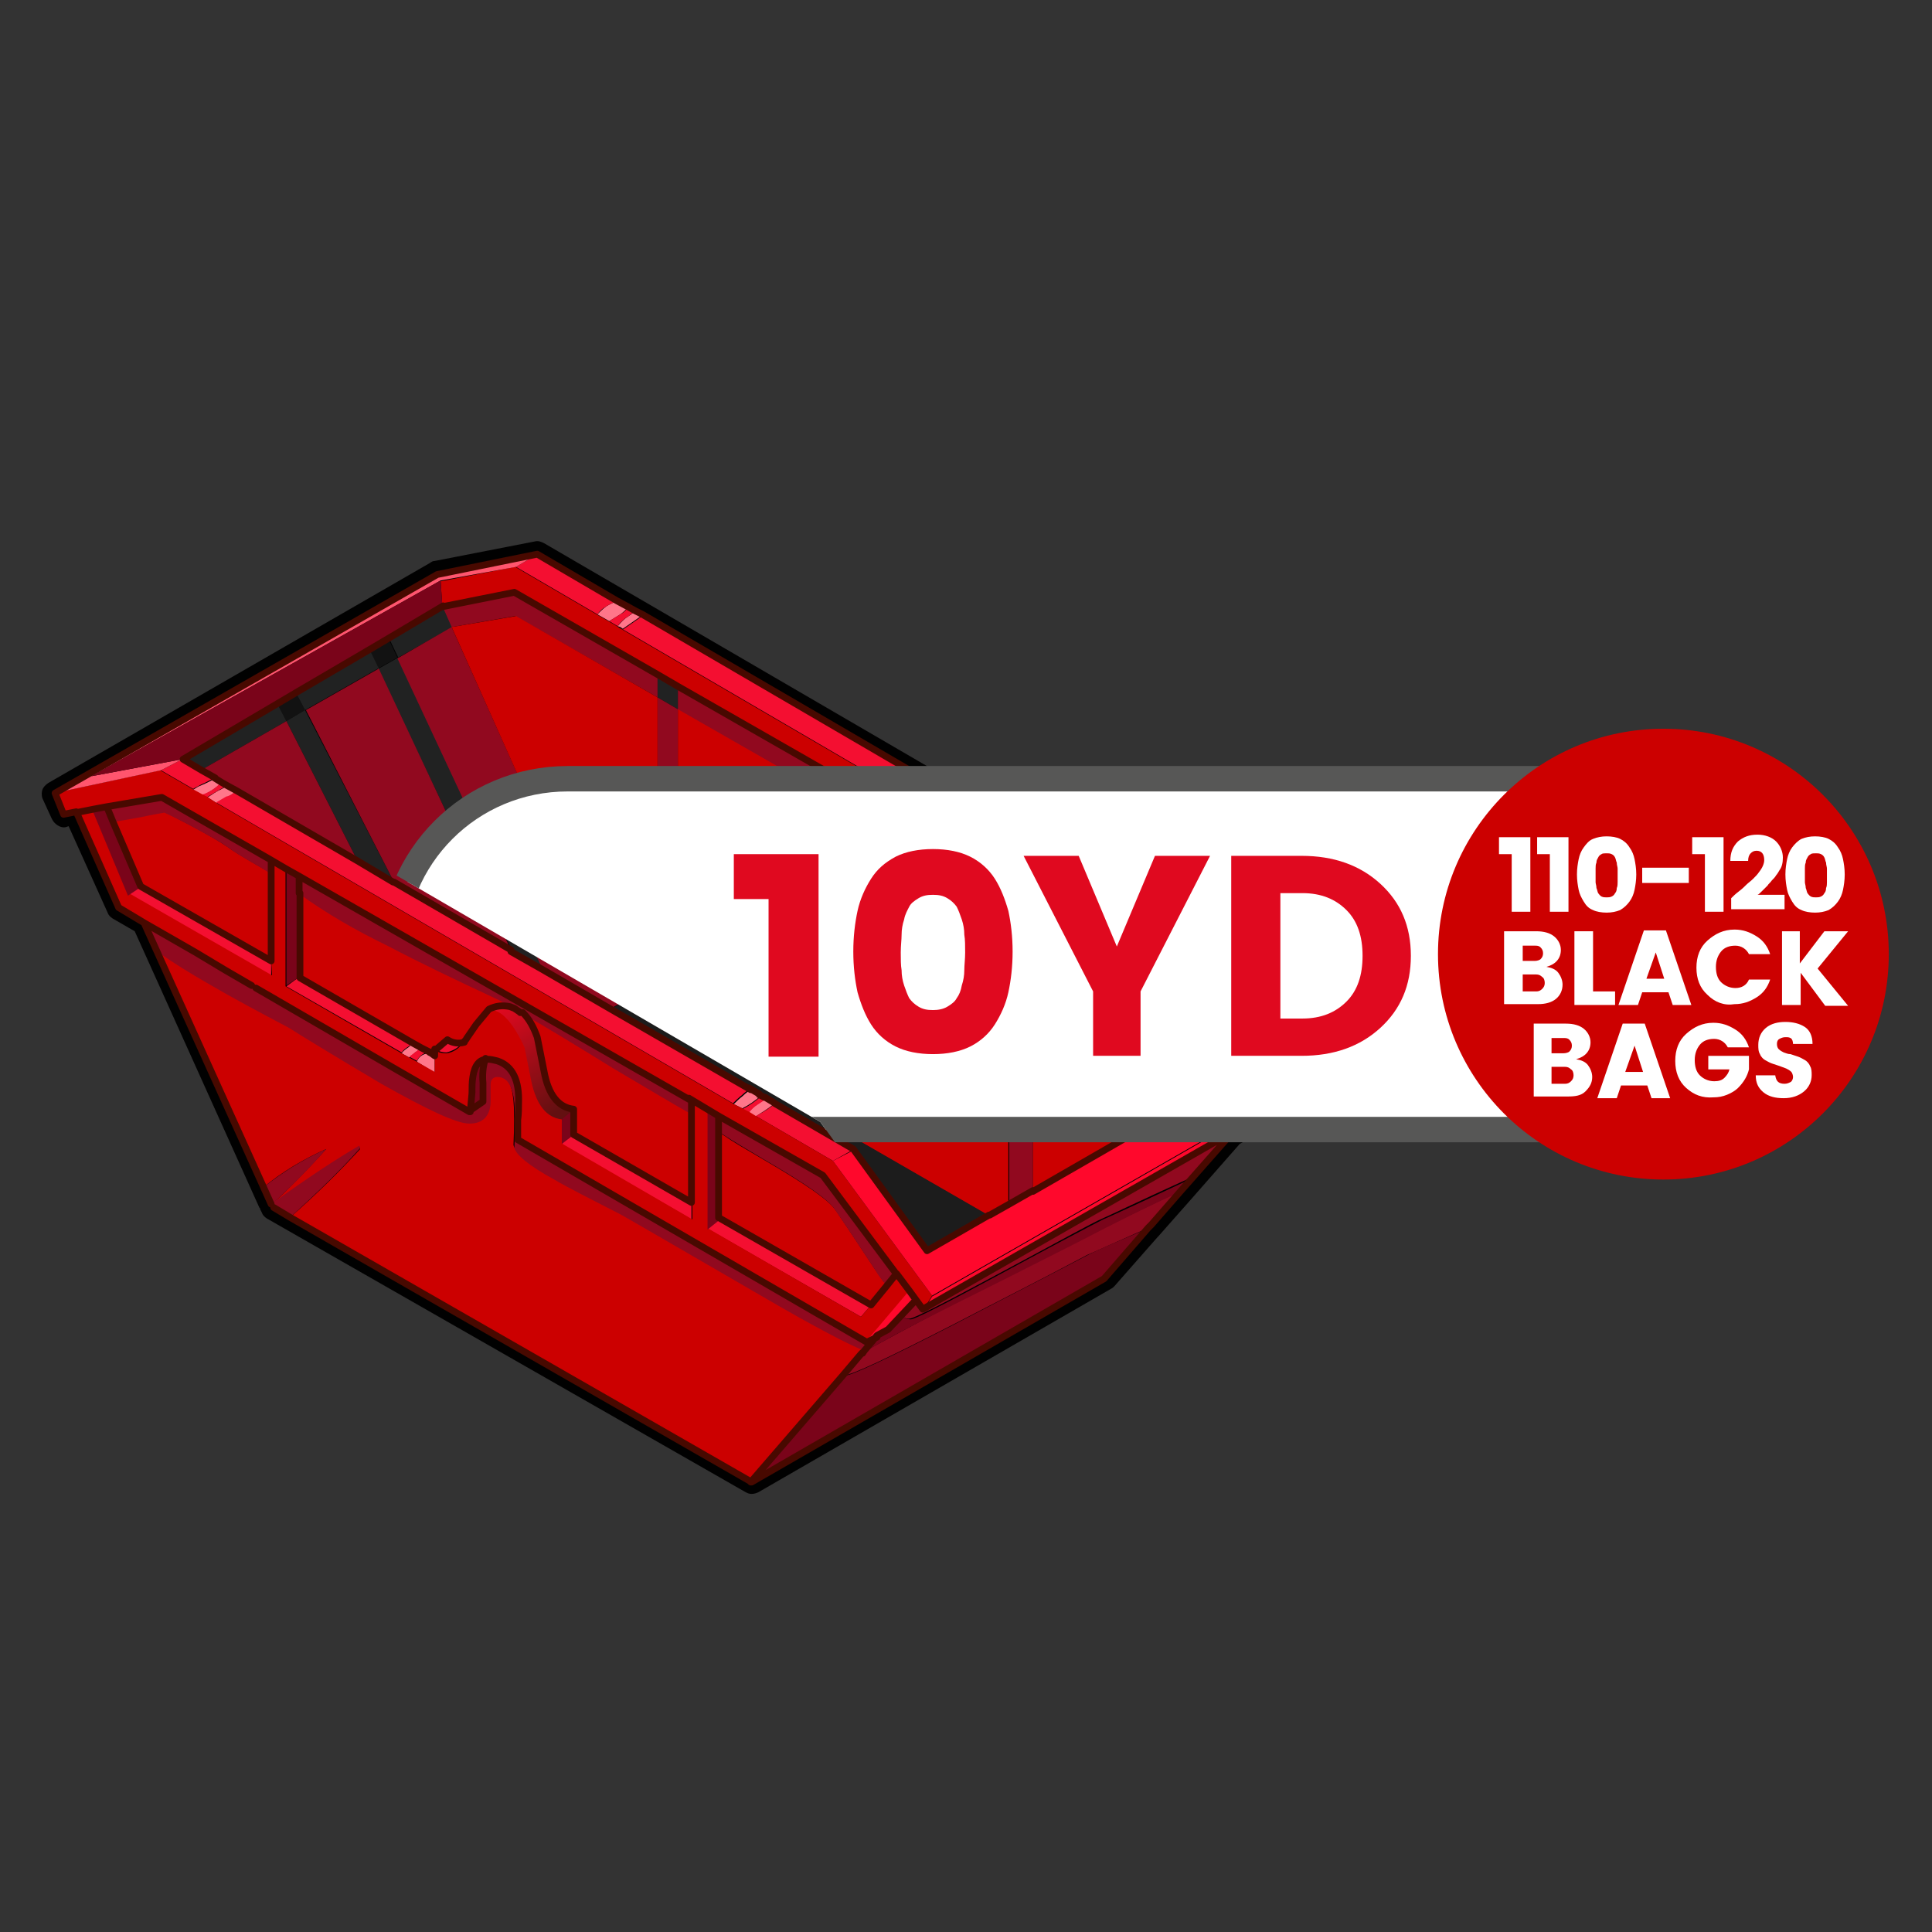 <?xml version="1.0" encoding="utf-8"?>
<!-- Generator: Adobe Illustrator 23.0.6, SVG Export Plug-In . SVG Version: 6.00 Build 0)  -->
<svg version="1.1" xmlns="http://www.w3.org/2000/svg" xmlns:xlink="http://www.w3.org/1999/xlink" x="0px" y="0px" width="228px"
	 height="228px" viewBox="0 0 228 228" style="enable-background:new 0 0 228 228;" xml:space="preserve">
<rect x="0" y="0" width="228" height="228" fill="#333333" stroke="none"/>
<style type="text/css">
	.st0{display:none;}
	.st1{display:inline;fill-rule:evenodd;clip-rule:evenodd;fill:#010101;}
	.st2{display:inline;fill-rule:evenodd;clip-rule:evenodd;fill:#FF768A;}
	.st3{display:inline;fill-rule:evenodd;clip-rule:evenodd;fill:#F40F31;}
	.st4{display:inline;fill-rule:evenodd;clip-rule:evenodd;fill:#CC0000;}
	.st5{display:inline;fill-rule:evenodd;clip-rule:evenodd;fill:#FF556E;}
	.st6{display:inline;fill-rule:evenodd;clip-rule:evenodd;fill:#91091F;}
	.st7{display:inline;fill-rule:evenodd;clip-rule:evenodd;fill:#7A041A;}
	.st8{display:inline;fill-rule:evenodd;clip-rule:evenodd;fill:#121212;}
	.st9{display:inline;fill-rule:evenodd;clip-rule:evenodd;fill:#212222;}
	.st10{display:inline;fill-rule:evenodd;clip-rule:evenodd;fill:#1C1C1C;}
	.st11{display:inline;fill-rule:evenodd;clip-rule:evenodd;fill:url(#SVGID_1_);}
	.st12{display:inline;fill-rule:evenodd;clip-rule:evenodd;fill:#FF082C;}
	.st13{display:inline;fill:none;stroke:#480900;stroke-width:0.8;stroke-linecap:round;stroke-linejoin:round;}
	.st14{display:inline;}
	.st15{clip-path:url(#SVGID_3_);}
	.st16{fill:#FFFFFF;stroke:#575756;stroke-width:3;}
	.st17{display:inline;fill:#CC0000;}
	.st18{display:inline;enable-background:new    ;}
	.st19{fill:#E0091F;}
	.st20{fill:#FFFFFF;}
	.st21{fill-rule:evenodd;clip-rule:evenodd;fill:#010101;}
	.st22{fill-rule:evenodd;clip-rule:evenodd;fill:#FF768A;}
	.st23{fill-rule:evenodd;clip-rule:evenodd;fill:#F40F31;}
	.st24{fill-rule:evenodd;clip-rule:evenodd;fill:#CC0000;}
	.st25{fill-rule:evenodd;clip-rule:evenodd;fill:#FF556E;}
	.st26{fill-rule:evenodd;clip-rule:evenodd;fill:#91091F;}
	.st27{fill-rule:evenodd;clip-rule:evenodd;fill:#7A041A;}
	.st28{fill-rule:evenodd;clip-rule:evenodd;fill:#121212;}
	.st29{fill-rule:evenodd;clip-rule:evenodd;fill:#212222;}
	.st30{fill-rule:evenodd;clip-rule:evenodd;fill:#1C1C1C;}
	.st31{fill-rule:evenodd;clip-rule:evenodd;fill:url(#SVGID_4_);}
	.st32{fill-rule:evenodd;clip-rule:evenodd;fill:#FF082C;}
	.st33{fill:none;stroke:#480900;stroke-width:0.8;stroke-linecap:round;stroke-linejoin:round;}
	.st34{clip-path:url(#SVGID_6_);}
	.st35{fill:#CC0000;}
	.st36{enable-background:new    ;}
	.st37{display:inline;fill-rule:evenodd;clip-rule:evenodd;fill:url(#SVGID_7_);}
	.st38{display:inline;fill-rule:evenodd;clip-rule:evenodd;fill:#FFFFFF;}
	.st39{clip-path:url(#SVGID_9_);}
	.st40{display:inline;fill-rule:evenodd;clip-rule:evenodd;fill:#E0091F;}
	.st41{display:inline;fill-rule:evenodd;clip-rule:evenodd;fill:url(#SVGID_10_);}
	.st42{clip-path:url(#SVGID_12_);}
</style>
<g id="Layer_1" class="st0">
	<path class="st1" d="M2.7,92.9c-0.1-0.4-0.1-0.7,0-1.1c0.1-0.3,0.4-0.6,0.7-0.8l46.9-26.9c0.1-0.1,0.3-0.2,0.5-0.2l12.3-2.4
		c0.4-0.1,0.8,0,1.1,0.2l82.3,48c0.2,0.1,0.3,0.2,0.5,0.4l12.3,16.7c0.2,0.3,0.3,0.6,0.3,0.9s-0.1,0.6-0.2,0.9l-1.2,1.9
		c-0.1,0.2-0.3,0.4-0.5,0.5l-8,4.6l-6.1,6.9l0,0l-3.9,4.4l-0.1,0.1l-5.3,6c-0.1,0.1-0.2,0.2-0.4,0.3l-43.2,25
		c-0.2,0.1-0.5,0.2-0.8,0.2s-0.5-0.1-0.8-0.2l-59-33.7c-0.3-0.2-0.5-0.4-0.6-0.7l-0.2-0.4c0-0.1-0.1-0.2-0.1-0.2l-15.3-33.9
		l-2.7-1.6c-0.3-0.2-0.5-0.4-0.6-0.7L5.8,96.5l-0.3,0.1c-0.3,0.1-0.7,0-1-0.2S3.9,96,3.8,95.6L2.7,92.9z"/>
	<path class="st2" d="M119.4,95.6h0.1l0.9,0.5c-0.2,0.2-0.5,0.4-0.8,0.6c-0.4,0.3-1,0.6-1.7,1l0,0l-0.6-0.4l0,0
		c0-0.3,0.4-0.8,1.3-1.4C118.9,95.9,119.2,95.7,119.4,95.6z M120.7,96.3l1.3,0.8c-0.7,0.5-1.6,1-2.5,1.6l-0.8-0.5
		c0.1-0.1,0.1-0.2,0.2-0.3c0.4-0.5,0.8-0.9,1.3-1.3C120.4,96.5,120.6,96.4,120.7,96.3L120.7,96.3z M121.1,99.7l-0.8-0.4
		c0.6-0.5,1.2-1,1.8-1.5l0.4-0.3l0.8,0.5l0.1,0.1l-0.6,0.4C122.4,98.9,121.8,99.3,121.1,99.7L121.1,99.7z M74.5,69.5
		c-0.3,0.3-0.6,0.6-0.9,0.9l-1.4,0.9l-1.4-0.8c0.3-0.4,0.7-0.7,1.1-0.9c0.1-0.1,0.6-0.3,1.3-0.8L74.5,69.5z M73.3,71.8
		c0.4-0.5,0.8-0.9,1.3-1.2c0.3-0.2,0.6-0.4,0.9-0.5l0.8,0.5l-1,0.7l-1.4,1l-0.3-0.2L73.3,71.8z M21.2,91.8c0.3-0.2,0.6-0.4,0.9-0.5
		c0.8-0.4,1.3-0.6,1.7-0.9l0.8,0.5c-0.7,0.7-1.5,1.2-2.4,1.6L21.2,91.8z M24.1,93.5l-1.2-0.7c0.5-0.4,1-0.7,1.5-1l0.9-0.5l1.2,0.7
		c-0.4,0.3-0.8,0.6-1.2,0.8L24.1,93.5z M89.6,128.7l1.3,0.8c-0.7,0.6-1.5,1.1-2.3,1.6l-0.2-0.1l0,0l-0.8-0.5c0.4-0.4,0.7-0.7,1.1-1
		C89,129.1,89.3,128.9,89.6,128.7L89.6,128.7z M90.2,131.9l-0.8-0.5c0.3-0.4,0.7-0.8,1.2-1c0.3-0.2,0.6-0.4,0.9-0.6l1.1,0.6
		C91.9,131,91,131.5,90.2,131.9L90.2,131.9z M47.7,124.7l-0.9-0.5c0.2-0.3,0.5-0.5,0.8-0.8c0.2-0.2,0.4-0.3,0.6-0.4l1,0.5
		c-0.2,0.2-0.4,0.4-0.7,0.6L47.7,124.7z M48.6,125.2c0.2-0.6,0.7-1,1.3-1.1c0.1,0,0.2,0,0.3,0l0,0l0.2,0.1l0.4,0.3v2L48.6,125.2z
		 M50.4,124.2l-0.2-0.1L50.4,124.2z"/>
	<path class="st3" d="M117.3,97.5L73.6,72l0.3,0.2l1.4-1l1-0.7l43.1,25.1c-0.3,0.1-0.5,0.3-0.8,0.4C117.8,96.6,117.3,97,117.3,97.5
		L117.3,97.5z M120.4,96.2l0.3,0.2c-0.2,0.1-0.3,0.2-0.5,0.3c-0.5,0.4-0.9,0.8-1.3,1.3c-0.1,0.1-0.2,0.2-0.2,0.3l-0.8-0.4
		c0.7-0.4,1.3-0.7,1.7-1C119.9,96.6,120.2,96.4,120.4,96.2L120.4,96.2z M120.4,99.3l-0.9-0.5c0.9-0.6,1.8-1.1,2.5-1.6l0.6,0.3
		l-0.4,0.3C121.6,98.2,120.9,98.7,120.4,99.3L120.4,99.3z M145.7,110.9l-2.6,1.6l-22-12.8c0.6-0.4,1.3-0.8,1.9-1.3l0.6-0.4
		L145.7,110.9z M73.2,68.7c-0.8,0.4-1.2,0.7-1.3,0.8c-0.4,0.3-0.8,0.6-1.1,0.9l-10-5.8l2.6-1.6L73.2,68.7z M73.3,71.8l-1.1-0.6
		l1.4-0.9c0.4-0.2,0.7-0.5,0.9-0.9l1,0.6c-0.3,0.2-0.6,0.3-0.9,0.5C74.1,70.9,73.7,71.3,73.3,71.8L73.3,71.8z M19.8,88.2l2.3,1.3
		l1.7,1c-0.4,0.2-0.9,0.5-1.7,0.9c-0.3,0.1-0.6,0.3-0.9,0.5l-4-2.3L19.8,88.2z M26.5,92l14.9,8.6l4.4,2.6l14.4,8.3l3.8,2.2l8.5,4.9
		l17.1,9.9c-0.3,0.2-0.7,0.5-1,0.7c-0.4,0.3-0.8,0.6-1.1,1L24.1,93.3l1.2-0.7C25.7,92.6,26.1,92.3,26.5,92z M24.6,91l0.7,0.4
		l-0.9,0.5c-0.5,0.3-1,0.6-1.5,1l-0.6-0.3C23.2,92.2,24,91.6,24.6,91z M85.9,144.5l18.5,10.6l-1.2,1.5l-18.8-10.8L85.9,144.5z
		 M89.4,131.5l-1-0.6l0.2,0.1c0.8-0.5,1.6-1,2.3-1.6l0.6,0.3c-0.3,0.2-0.6,0.4-0.9,0.6C90.1,130.7,89.7,131.1,89.4,131.5z
		 M99.7,137.5l-9.5-5.5c0.8-0.4,1.6-0.9,2.4-1.5l9.7,5.7L99.7,137.5z M50.9,123.8l1.5-1.2c0.6,0.4,1.3,0.5,2,0.3
		c-0.5,0.7-1.2,1.2-2,1.3C51.9,124.2,51.3,124,50.9,123.8z M48.6,125.2l-0.9-0.5l0.8-0.6c0.3-0.2,0.5-0.4,0.7-0.6l1,0.6
		c-0.1,0-0.2,0-0.3,0C49.4,124.2,48.8,124.6,48.6,125.2z M34.2,114.9l14.1,8.1c-0.2,0.1-0.4,0.3-0.6,0.4c-0.3,0.2-0.6,0.5-0.8,0.8
		L32.7,116L34.2,114.9z M67.9,134.2l14.5,8.3v2.1l-16-9.2L67.9,134.2z M14.8,103.8l16,9.2v2l-17.6-10.1L14.8,103.8z"/>
	<path class="st4" d="M78.2,77.8L60.6,67.7l-8.9,1.7l-0.2-3.1l9.2-1.7l10,5.8l1.4,0.8l1.1,0.6l0.3,0.2l43.7,25.5l0.6,0.4l0,0
		l0.8,0.4l0.8,0.5l0.9,0.5l0.8,0.4l22,12.8l8.9,12.7l-1.6,0.9l-9-12l-17.1-9.8l-2.9-1.7l-20-11.5l-3.3-1.9l-17.3-9.9L78.2,77.8z
		 M29.8,140.7l-13.2-29.2c2.1,1.5,4.2,2.8,6.5,4.1c3,1.8,6.3,3.5,9.8,5.3c1.5,0.9,5.3,3.1,11.4,6.8c5.7,3.3,9.3,4.9,10.8,4.9
		c1.7,0,2.6-0.9,2.6-2.8c0-0.6,0-1.3,0-1.9c0.1-0.6,0.4-0.9,0.9-0.9c1.2,0,1.9,1.1,2.1,3.2c0.1,1.8,0.1,3.6,0,5.4
		c0.1,0.9,1.7,2.2,4.8,4c1.8,1,4.5,2.4,8.1,4.3c0.4,0.2,6.1,3.5,17.2,10c6.8,3.9,11.1,6.2,12.7,6.8l-0.3,0.3l0,0l-0.2,0.2l-2.3,2.6
		l-11.2,13.1l-56.6-32.5c3.4-3.1,6.2-5.9,8.6-8.4l-0.1-0.3c-2.7,1.6-6.3,3.9-10.8,7.1l0,0c2.4-2.1,4.6-4.4,6.7-6.8
		C34.7,137.3,32.2,138.8,29.8,140.7z M24.1,93.5l63.5,36.9l0.8,0.5l0,0l1,0.6l0.8,0.5l9.5,5.5l12.2,16.5l-1,1.7l-0.9-1.2l-0.9-1.2
		l-1.6-2.1l1.6,2.1l-5.2,6.2L61,134.7v-2.3c0-0.8,0-1.5,0.1-2.1c0.1-2.8-0.8-4.6-2.6-5.2c-0.4-0.2-0.8-0.2-1.2-0.2
		c-1,0-1.6,0.8-1.8,2.2c-0.1,0.7-0.1,1.3-0.1,2l-0.2,2.3l-9.3-5.4l-0.5-0.3c-4.5-2.5-8.8-4.9-12.6-7.3l-1.6-1l-0.2-0.1l14.9,8.6
		L31,117.3l-2-1.1l-0.5-0.3l-3.3-1.9l-3.7-2.1l3.7,2.1l-0.3-0.1l-2.4-1.4c-0.3-0.2-0.7-0.4-1-0.6l-6.4-3.7l-3.1-1.8L6.8,94.7L5.3,95
		l-1-2.6l13-2.8l4,2.3l1.2,0.7l0.6,0.3L24.1,93.5z M30.8,113l-16-9.2l-3.5-8c0.8-0.1,1.8-0.3,3-0.5c2-0.4,3.1-0.6,3.3-0.6
		s1.2,0.5,3.2,1.6c2.2,1.2,3.7,2.1,4.7,2.7c0.6,0.4,1.9,1.2,4.1,2.5l1.3,0.8v-1.7l-13.6-7.8L10.5,94l-1.7,0.3l-2.1,0.4l2.1-0.4
		l4.3,10.5l17.5,10.1L30.8,113v-10.8V113z M48.3,123l-14.1-8.1v-10.3c3.4,2.4,6.9,4.5,10.6,6.3c4.1,2.1,8.5,4.3,13.2,6.5
		c0.5,0.2,1.2,0.6,2.1,1.1c-0.9-0.2-1.8-0.1-2.6,0.3c1.4-0.1,2.8,1.4,4.3,4.6l0.8,4.2c0.6,2.9,1.8,4.4,3.7,4.7v3.1l16,9.2v-2.1
		l-14.5-8.3v-3.1c-1.9-0.2-3.1-1.8-3.7-4.6l-0.8-4.2c-0.4-1.1-1-2.1-1.8-2.9c2.6,1.5,6.3,3.8,11.3,6.8c4.5,2.8,7.7,4.6,9.5,5.6v-1.7
		l-48-27.5l-1.7-1V116l14.2,8.2l0.9,0.5l0.9,0.5l2.2,1.3v-2.8c0.5,0.3,1,0.4,1.5,0.4c0.8-0.2,1.5-0.6,2-1.3c0.1-0.2,0.3-0.3,0.4-0.5
		l1.2-1.6c0.5-0.6,1-1.3,1.6-1.8c-0.6,0.6-1.1,1.2-1.6,1.8l-1.1,1.7c-0.1,0.2-0.3,0.4-0.4,0.5c-0.7,0.2-1.4,0.1-2-0.3l-1.5,1.2v0.7
		l-0.4-0.3l-0.2-0.1l0,0l-1-0.6L48.3,123z M107.5,151.3l-8.8-11.9l-12.8-7.3l-1.5-0.9v14.5l0,0l18.8,10.8l1.2-1.5l1.9-2.3
		L107.5,151.3z M104.4,155.1l-18.5-10.6V134l0.5,0.3c0.9,0.6,2.5,1.6,4.8,2.9c5,2.9,7.9,4.9,8.7,6.1c0.7,1.1,2.4,3.5,5,7.5
		c0.5,0.7,1,1.3,1.4,1.9L104.4,155.1z M84.4,131.2l-2.1-1.2L84.4,131.2z M32.6,101.6l-1.8-1L32.6,101.6z M82.3,131.7l0.1,10.8
		L82.3,131.7z M104.7,159.3l-0.2-0.2l0.6-0.3L104.7,159.3z"/>
	<polygon class="st5" points="60.8,64.5 51.6,66.3 8.7,90.2 19.8,88.2 17.2,89.5 4.2,92.3 51.1,65.4 63.4,63 	"/>
	<path class="st6" d="M110.8,155.7l37.7-21.5l-4.7,5.4l-11,5.1c-1.2,0.6-5.6,2.9-13.1,6.9c-6.6,3.6-10,5.3-10.5,5.3
		c-0.4,0.1-0.9-0.1-1.1-0.5l0.1-0.1l1.7-1.8L110.8,155.7z M100.9,163.8l2.3-2.6l0.2-0.2l0,0l-0.2,0.2l0.2-0.2
		c2.3-1.3,5.9-3.2,10.8-5.7s10.1-5.1,15.7-7.9c4.8-2.5,8.9-4.5,12.4-6.1l-3.6,4l-0.4,0.4l0,0c-3.6,1.6-6.1,2.7-7.5,3.4
		c-6.3,3.3-11.6,6.1-16,8.3C106.5,161.7,101.9,163.8,100.9,163.8L100.9,163.8z M104.5,159.2l0.2,0.2l-1.2,1.3
		c-1.7-0.6-5.9-2.9-12.7-6.8c-11.1-6.5-16.9-9.8-17.2-10c-3.6-1.8-6.3-3.3-8.1-4.3c-3.2-1.8-4.8-3.1-4.8-4c0.1-1.8,0.1-3.6,0-5.4
		c-0.2-2.1-0.8-3.2-2.1-3.2c-0.5,0-0.8,0.3-0.9,0.9c0,0.6,0,1.3,0,1.9c0,1.9-0.9,2.8-2.6,2.8c-1.5,0-5.1-1.6-10.8-4.9
		c-6.1-3.7-9.9-6-11.4-6.8c-3.5-1.8-6.8-3.6-9.8-5.3c-2.2-1.2-4.4-2.6-6.5-4.1l-1.4-3.2l6.4,3.7c0.3,0.2,0.7,0.4,1,0.6L25,114
		l0.3,0.1l3.3,1.9l0.5,0.3l2,1.1l0.2,0.1l1.6,1c3.9,2.3,8.1,4.7,12.6,7.3l0.5,0.3l9.3,5.4l1.7-1.2V128c-0.1-1,0-2.1,0.3-3.1
		c0.4,0,0.8,0.1,1.2,0.2c1.8,0.7,2.7,2.4,2.6,5.2c0,0.6,0,1.3-0.1,2.1v2.3l42.9,24.8L104.5,159.2z M10.5,94l6.8-1.2l13.4,7.7v1.7
		l-1.3-0.8c-2.2-1.3-3.5-2.2-4.1-2.5c-0.9-0.6-2.5-1.5-4.7-2.7c-2-1.1-3.1-1.6-3.2-1.6s-1.3,0.2-3.3,0.6c-1.3,0.3-2.3,0.4-3,0.5
		L10.5,94z M82.3,131.7c-1.8-1-5-2.9-9.5-5.6c-4.9-3-8.7-5.3-11.3-6.8l-0.1-0.1h-0.1l0,0l0,0l-0.6-0.4c-0.1-0.1-0.3-0.1-0.4-0.2l0,0
		l0,0l0,0l0,0l0,0c-0.9-0.5-1.6-0.9-2.1-1.1c-4.7-2.1-9.1-4.3-13.2-6.5c-3.8-1.8-7.4-4-10.8-6.4v-2.1L82.3,130V131.7z M85.9,132.1
		l12.8,7.3l8.8,11.9l-1.2,1.5c-0.4-0.5-0.9-1.2-1.4-1.9c-2.6-3.9-4.3-6.4-5-7.5c-0.8-1.2-3.7-3.3-8.7-6.1c-2.3-1.3-3.9-2.3-4.8-2.9
		l-0.5-0.3C85.9,134.1,85.9,132.1,85.9,132.1z M138.7,145.3l-0.4,0.4L138.7,145.3z"/>
	<path class="st7" d="M142.2,141.3c-3.5,1.6-7.7,3.6-12.4,6.1c-5.7,2.9-10.9,5.5-15.7,7.9s-8.4,4.3-10.8,5.7l0.3-0.3l1.2-1.3
		l0.4-0.5l1.3-0.7l1.8-1.9l-0.1,0.1c0.2,0.4,0.7,0.5,1.1,0.5s3.9-1.8,10.5-5.3c7.5-4,11.9-6.4,13.1-6.9l11-5.1L142.2,141.3z
		 M89.6,176.9l11.3-13.1h0.1c0.9,0,5.6-2.1,13.9-6.4c4.4-2.2,9.7-5,16-8.3c1.4-0.7,3.9-1.8,7.5-3.4l-5.4,6.2L89.6,176.9z M11.3,95.8
		l3.5,8l-1.6,1L8.9,94.3l1.7-0.3L11.3,95.8z M57.1,124.8c-0.3,1-0.4,2-0.3,3.1v2.3l-1.7,1.2l0.2-2.3c0-0.7,0-1.3,0.1-2
		C55.6,125.6,56.2,124.9,57.1,124.8L57.1,124.8z M67.8,131v3.1l-1.5,1.2v-3.1L67.8,131z"/>
	<path class="st7" d="M51.6,66.3l0.2,3.1l-6.7,3.9l-2.3,1.4l-9,5.3l-2.3,1.4l-11.7,6.8L8.7,90.3L51.6,66.3z M34.2,104.6V115
		l-1.6,1.1v-14.5l1.7,1L34.2,104.6z M85.9,132.1v12.5l-1.5,1.2l0,0v-14.6L85.9,132.1z"/>
	<path class="st8" d="M33.8,80l1.2,2.2l-2.3,1.3l-1.1-2.2L33.8,80z M45.1,73.3l1.2,2.4L44,77l-1.1-2.4L45.1,73.3z"/>
	<path class="st9" d="M31.5,81.3l1.1,2.2l-10.5,6l-2.3-1.3L31.5,81.3z M41.4,100.7l-8.8-17.2l2.3-1.3L33.7,80l9-5.3l1.1,2.4l2.4-1.3
		l-1.1-2.4l6.6-3.9l1.2,2.6l-6.7,3.8L64,114l-3.9-2.3L43.8,77.2l-9,5.1l10.9,21.1L41.4,100.7z M101.3,91v2.7L98,91.8V89L101.3,91z
		 M78.2,77.8l2.5,1.4V82l-2.5-1.4V77.8z M121.3,102.5l2.9,1.7v2.7l-2.9-1.7V102.5z"/>
	<path class="st6" d="M32.6,83.5l8.8,17.2l-14.9-8.6l-1.2-0.7L24.6,91l-0.8-0.5l-1.7-1L32.6,83.5z M60.2,111.6l-14.4-8.4L34.9,82.1
		l9-5.1L60.2,111.6z M52.9,72l20.7,46.2l-1.1,0.6l-8.5-4.9L46.3,75.7L52.9,72l-1.1-2.5l8.9-1.7l17.6,10v2.8l-17.5-10L52.9,72z
		 M80.7,122.2l-2.5-1.4V80.6l2.5,1.4v-2.8L98,89.1v2.8l3.3,1.9v-2.7l20,11.5v2.7l2.9,1.7v-2.7l17.1,9.8l9,12l-1.6,1l-7.7-10.5
		l-16.8-9.6v34.3l-2.9,1.7v-37.6l-20-11.5v40.3l-3.3-1.9V92l-17.3-9.9C80.7,82.1,80.7,122.2,80.7,122.2z"/>
	<path class="st4" d="M78.2,80.6v40.2l-4.6-2.6L52.9,72l7.9-1.4L78.2,80.6z M121.3,105.2v37.6l-2.4,1.4l-17.6-10.1V93.8L121.3,105.2
		z M80.7,122.2V82L98,91.9v40.3L80.7,122.2z M124.2,141.1v-34.2l16.8,9.6l7.7,10.5L124.2,141.1z"/>
	<polygon class="st10" points="101.3,134.1 119,144.2 111.3,148.6 102.3,136.1 92.6,130.4 91.5,129.8 90.9,129.5 89.6,128.7 
		72.5,118.8 73.6,118.2 78.2,120.8 80.7,122.3 98,132.2 	"/>
	
		<linearGradient id="SVGID_1_" gradientUnits="userSpaceOnUse" x1="66.577" y1="429.497" x2="59.077" y2="442.487" gradientTransform="matrix(1 0 0 -1 0 561)">
		<stop  offset="2.863436e-02" style="stop-color:#631011"/>
		<stop  offset="1" style="stop-color:#E0091F"/>
	</linearGradient>
	<path class="st11" d="M67.9,131.1l-1.5,1.2c-1.9-0.3-3.2-1.8-3.7-4.7l-0.8-4.2c-1.4-3.2-2.9-4.7-4.3-4.6c0.8-0.4,1.7-0.5,2.6-0.3
		h0.1l0,0l0,0l0,0l0,0c0.2,0,0.3,0.1,0.4,0.2l0.6,0.4l0,0l0,0h0.1l0.1,0.1c0.8,0.8,1.4,1.8,1.8,2.9l0.8,4.2
		C64.7,129.2,66,130.8,67.9,131.1z"/>
	<polygon class="st12" points="124.2,141.2 148.7,127 150.4,126.1 152,125.2 143.1,112.5 145.7,110.9 158,127.6 111.9,154 
		99.7,137.5 102.3,136.1 111.3,148.6 119,144.2 121.3,142.8 	"/>
	<path class="st6" d="M39,148.4l-2.1-1.2l-0.2-0.4c4.5-3.2,8.1-5.6,10.8-7.1l0.1,0.3C45.3,142.6,42.4,145.4,39,148.4z M35.8,144.7
		c2.4-1.9,4.9-3.4,7.7-4.7c-2.1,2.4-4.3,4.7-6.7,6.8L35.8,144.7z"/>
	<path class="st12" d="M148.5,134.2l-37.7,21.5l1-1.7l46.2-26.4l-1.2,1.9L148.5,134.2z M109.1,153.4l0.9,1.2l-1.6,1.8l-1.8,1.9
		l-1.3,0.7l-0.6,0.3l-0.7,0.3L109.1,153.4z"/>
	<path class="st13" d="M120.4,96.2l-0.9-0.5 M122.1,97.1l-1.3-0.8 M122.1,97.1l0.6,0.3l0.8,0.5 M123.6,98l22.1,12.9l12.2,16.7
		l-1.2,1.9l-8.3,4.7l-4.7,5.4l-1.5,1.7l-3.6,4l-0.4,0.4l-5.4,6.2l-43.2,25L33,144.4l-2.1-1.2 M30.7,142.8L30.7,142.8l-1-2.1
		l-13.2-29.3l-1.4-3.2l-3.1-1.8L6.8,94.7L5.3,95l-1-2.6l46.9-26.9l12.3-2.4l9.8,5.7l1.3,0.8l1,0.6l0.8,0.5l43.1,25.1 M120.4,96.2
		l0.3,0.2 M23.8,90.5l-1.7-1l-2.3-1.3l11.7-6.8l2.3-1.4l9-5.3l2.3-1.4l6.7-3.9 M10.5,94l0.8,1.8 M30.8,102.3v-1.7l-13.4-7.7
		l-6.8,1.2 M8.9,94.3l1.7-0.3 M8.9,94.3l-2.1,0.4 M45.8,103.2l14.4,8.4 M24.6,91l-0.8-0.5 M89.6,128.7l-17.1-9.9l-8.5-4.9l-3.8-2.3
		 M26.5,92l-1.2-0.7l-0.7-0.4 M78.2,77.8L60.6,67.7l-8.9,1.7 M80.8,79.2l-2.5-1.4 M101.3,91L98,89.1 M80.7,79.2L98,89.1 M82.3,131.7
		V130l-48-27.5v2.1 M60.2,118.5L60.2,118.5L60.2,118.5L60.2,118.5L60.2,118.5L60.2,118.5c0.2,0,0.4,0.1,0.5,0.2l0.6,0.4l0,0l0,0h0.1
		l0.1,0.1 M85.8,132l-1.5-0.9l-2-1.1 M85.9,144.5V132l12.8,7.3l8.8,11.9 M90.9,129.5l-1.3-0.8 M91.5,129.8l-0.6-0.3 M92.6,130.5
		l-1.1-0.6 M57.6,118.8c0.8-0.4,1.7-0.5,2.6-0.3 M57.6,118.8c-0.6,0.6-1.1,1.2-1.6,1.8l-1.2,1.6c-0.1,0.2-0.3,0.4-0.4,0.5
		 M50.9,123.8v0.7 M32.6,101.6l-1.8-1 M49.2,123.6l1,0.6 M50.4,124.3l0.4,0.3 M49.2,123.6l-1-0.5l-14-8.1v-10.4 M50.4,124.2
		l-0.2-0.1 M50.8,123.8l1.5-1.2c0.6,0.4,1.3,0.5,2,0.3 M55.1,131.4l0.2-2.3c0-0.7,0-1.3,0.1-2c0.2-1.4,0.8-2.2,1.8-2.2
		c0.4,0,0.8,0.1,1.2,0.2c1.8,0.7,2.7,2.4,2.6,5.2c0,0.6,0,1.3-0.1,2.1v2.3l42.9,24.8l0.7-0.3l0.6-0.3 M109,153.4l-1.6-2.1l-1.1,1.5
		l-1.9,2.3 M55.2,131.4l1.7-1.2v-2.3c-0.1-1,0-2.1,0.3-3.1 M67.9,131.1c-1.9-0.2-3.1-1.8-3.7-4.6l-0.8-4.2c-0.4-1.1-1-2.1-1.8-2.9
		 M82.3,142.5l-14.5-8.3 M100.9,163.8l-11.2,13.1 M92.6,130.4l9.7,5.7l9,12.5l7.6-4.4 M82.3,131.7l0.1,10.8 M67.9,131.1v3.1
		 M45.8,103.2l-4.4-2.6L26.5,92 M34.2,102.5l-1.7-1 M21.5,111.9l-6.4-3.7 M21.5,111.9l3.7,2.1l3.3,1.9 M28.9,116.2l2,1.1l14.9,8.6
		l9.3,5.4 M30.8,113v-10.7 M14.8,103.8l-3.5-8 M14.8,103.8l16,9.2 M148.7,127l1.6-1l-9-12l-17.1-9.8l-2.9-1.7 M121.3,142.8l-2.4,1.4
		 M124.2,141.2l-2.9,1.6 M109.9,154.5l0.9,1.2l37.7-21.5 M108.3,156.3l-1.8,1.9l-1.3,0.7l-0.4,0.5l-1.2,1.3l-0.3,0.3 M103.2,161.2
		l0.2-0.2 M110,154.5l-1.7,1.8 M109.1,153.4l0.9,1.2 M124.3,141.2l24.5-14.1 M85.9,144.5l18.5,10.6 M100.9,163.8l2.3-2.6 M101.3,91
		l20,11.5"/>
	<g class="st14">
		<g>
			<g>
				<defs>
					<path id="SVGID_2_" d="M44.2,101.2l53.3,31l6.9,9.5l122.3-3.6c0,0,21-14.1,18.5-33c-2.7-20.5-19.3-26.5-19.3-26.5
						s-151.4,1-152.3,1.1S46.5,87,46.5,87L44.2,101.2z"/>
				</defs>
				<clipPath id="SVGID_3_">
					<use xlink:href="#SVGID_2_"  style="overflow:visible;"/>
				</clipPath>
				<g class="st15">
					<path class="st16" d="M67.7,91.7h114.9c11.4,0,20.7,9.3,20.7,20.7l0,0c0,11.4-9.3,20.7-20.7,20.7H67.7
						c-11.4,0-20.7-9.3-20.7-20.7l0,0C47,100.9,56.2,91.7,67.7,91.7z"/>
				</g>
			</g>
		</g>
	</g>
	<circle class="st17" cx="197" cy="112.3" r="26.6"/>
	<g class="st18">
		<path class="st19" d="M91.4,124.4v-18.5h-4.1v-5.3h10v23.9H91.4z"/>
		<path class="st19" d="M101.1,124v-4.3c0.6-0.5,1.5-1.3,2.6-2.2c1.1-0.9,2-1.7,2.6-2.2c0.6-0.5,1.3-1.2,2.1-2
			c0.8-0.8,1.4-1.5,1.8-2c1.1-1.5,1.6-2.7,1.6-3.8c0-1.9-0.8-2.9-2.5-2.9c-0.8,0-1.4,0.3-1.9,0.9c-0.5,0.6-0.7,1.4-0.7,2.5h-5.5
			c0-2.7,0.8-4.7,2.3-6.1c1.6-1.4,3.6-2.1,6.1-2.1c2.5,0,4.5,0.7,5.9,2.2s2.1,3.2,2.1,5.2c0,1.5-0.3,2.9-1,4.1
			c-0.4,0.7-0.8,1.2-1,1.7s-0.8,1.1-1.4,1.7c-0.7,0.7-1.2,1.2-1.5,1.5c-0.3,0.3-0.9,0.9-1.7,1.6s-1.4,1.3-1.6,1.5h8.7v4.7H101.1z"/>
		<path class="st19" d="M132.8,124.4H127v-7.6l-8.2-16h6.5l4.5,10.7l4.5-10.7h6.5l-8.2,16V124.4z"/>
		<path class="st19" d="M151.6,100.8c3.8,0,6.9,1.1,9.3,3.3c2.4,2.2,3.6,5,3.6,8.5s-1.2,6.3-3.6,8.5c-2.4,2.2-5.5,3.3-9.3,3.3h-8.3
			v-23.6H151.6z M149,120h2.6c2.2,0,3.9-0.7,5.2-2s1.9-3.1,1.9-5.4c0-2.3-0.6-4.1-1.9-5.4c-1.3-1.3-3-2-5.2-2H149V120z"/>
	</g>
	<g class="st14">
		<path class="st20" d="M177.3,108.5v-6.9h-1.5v-2h3.7v8.8H177.3z"/>
		<path class="st20" d="M183.6,101c-0.6,0-0.9,0.3-0.9,0.9h-2.1c0-0.9,0.3-1.5,0.8-2c0.6-0.5,1.3-0.7,2.2-0.7s1.7,0.2,2.2,0.7
			c0.5,0.5,0.8,1,0.8,1.7c0,0.6-0.1,1-0.4,1.4c-0.3,0.3-0.5,0.6-0.8,0.7v0c0.9,0.4,1.4,1.1,1.4,2.2c0,0.8-0.3,1.5-0.8,1.9
			s-1.3,0.7-2.3,0.7s-1.7-0.2-2.3-0.7s-0.9-1.2-0.9-2.2h2.1c0,0.4,0.1,0.7,0.3,0.9c0.2,0.2,0.5,0.3,0.8,0.3s0.6-0.1,0.8-0.3
			c0.2-0.2,0.3-0.5,0.3-0.8s-0.1-0.6-0.4-0.8s-0.7-0.3-1.2-0.3h-0.4v-1.7h0.4c0.9,0,1.4-0.3,1.4-1c0-0.3-0.1-0.5-0.3-0.6
			C184.1,101.1,183.9,101,183.6,101z"/>
		<path class="st20" d="M189.1,99.8c0.5-0.2,1-0.3,1.6-0.3c0.6,0,1.2,0.1,1.6,0.3c0.5,0.2,0.8,0.5,1.1,1c0.3,0.4,0.5,0.9,0.6,1.4
			c0.1,0.5,0.2,1.1,0.2,1.8s-0.1,1.3-0.2,1.8c-0.1,0.5-0.3,1-0.6,1.4c-0.3,0.4-0.6,0.7-1.1,1c-0.5,0.2-1,0.3-1.6,0.3
			c-0.6,0-1.2-0.1-1.6-0.3c-0.5-0.2-0.8-0.5-1.1-1c-0.3-0.4-0.5-0.9-0.6-1.4c-0.1-0.5-0.2-1.1-0.2-1.8s0.1-1.3,0.2-1.8
			c0.1-0.5,0.3-1,0.6-1.4C188.3,100.3,188.7,100,189.1,99.8z M191.4,101.6c-0.2-0.1-0.4-0.1-0.6-0.1c-0.2,0-0.5,0-0.6,0.1
			c-0.2,0.1-0.3,0.2-0.4,0.4c-0.1,0.1-0.2,0.3-0.2,0.6c-0.1,0.2-0.1,0.5-0.1,0.7s0,0.5,0,0.8s0,0.6,0,0.8s0.1,0.4,0.1,0.7
			c0.1,0.2,0.1,0.4,0.2,0.6s0.2,0.3,0.4,0.4c0.2,0.1,0.4,0.1,0.6,0.1c0.2,0,0.4,0,0.6-0.1s0.3-0.2,0.4-0.4c0.1-0.1,0.2-0.3,0.2-0.6
			c0.1-0.2,0.1-0.5,0.1-0.7s0-0.5,0-0.8s0-0.6,0-0.8s-0.1-0.4-0.1-0.7c-0.1-0.2-0.1-0.4-0.2-0.6
			C191.7,101.8,191.6,101.7,191.4,101.6z"/>
		<path class="st20" d="M194.9,105v-1.8h5.5v1.8H194.9z"/>
		<path class="st20" d="M202.4,108.5v-6.9h-1.5v-2h3.7v8.8H202.4z"/>
		<path class="st20" d="M209.8,108.5v-1.6h-4.2v-1.7l3.9-5.6h2.4v5.5h1v1.8h-1v1.6H209.8z M210,105v-3.1l-2,3.1H210z"/>
		<path class="st20" d="M215.1,99.8c0.5-0.2,1-0.3,1.6-0.3c0.6,0,1.2,0.1,1.6,0.3c0.5,0.2,0.8,0.5,1.1,1c0.3,0.4,0.5,0.9,0.6,1.4
			c0.1,0.5,0.2,1.1,0.2,1.8s-0.1,1.3-0.2,1.8c-0.1,0.5-0.3,1-0.6,1.4c-0.3,0.4-0.6,0.7-1.1,1c-0.5,0.2-1,0.3-1.6,0.3
			c-0.6,0-1.2-0.1-1.6-0.3c-0.5-0.2-0.8-0.5-1.1-1c-0.3-0.4-0.5-0.9-0.6-1.4c-0.1-0.5-0.2-1.1-0.2-1.8s0.1-1.3,0.2-1.8
			c0.1-0.5,0.3-1,0.6-1.4C214.3,100.3,214.7,100,215.1,99.8z M217.4,101.6c-0.2-0.1-0.4-0.1-0.6-0.1c-0.2,0-0.5,0-0.6,0.1
			c-0.2,0.1-0.3,0.2-0.4,0.4c-0.1,0.1-0.2,0.3-0.2,0.6c-0.1,0.2-0.1,0.5-0.1,0.7s0,0.5,0,0.8s0,0.6,0,0.8s0.1,0.4,0.1,0.7
			c0.1,0.2,0.1,0.4,0.2,0.6s0.2,0.3,0.4,0.4c0.2,0.1,0.4,0.1,0.6,0.1c0.2,0,0.4,0,0.6-0.1s0.3-0.2,0.4-0.4c0.1-0.1,0.2-0.3,0.2-0.6
			c0.1-0.2,0.1-0.5,0.1-0.7s0-0.5,0-0.8s0-0.6,0-0.8s-0.1-0.4-0.1-0.7c-0.1-0.2-0.1-0.4-0.2-0.6
			C217.7,101.8,217.6,101.7,217.4,101.6z"/>
		<path class="st20" d="M178.2,110.7h3.8c0.9,0,1.6,0.2,2.1,0.6c0.5,0.4,0.8,1,0.8,1.6c0,1-0.6,1.7-1.7,2c0.6,0.1,1.1,0.3,1.4,0.7
			c0.3,0.4,0.5,0.9,0.5,1.4c0,0.7-0.3,1.3-0.8,1.7c-0.5,0.4-1.2,0.6-2.1,0.6h-4V110.7z M180.4,112.3v1.9h1.4c0.3,0,0.6-0.1,0.7-0.2
			s0.3-0.4,0.3-0.7c0-0.3-0.1-0.5-0.3-0.7c-0.2-0.2-0.4-0.2-0.7-0.2H180.4z M180.4,117.8h1.6c0.3,0,0.5-0.1,0.7-0.3
			c0.2-0.2,0.3-0.4,0.3-0.7s-0.1-0.6-0.3-0.7c-0.2-0.2-0.4-0.3-0.7-0.3h-1.6V117.8z"/>
		<path class="st20" d="M186.6,110.7h2.1v7.1h2.6v1.6h-4.8V110.7z"/>
		<path class="st20" d="M198.1,119.4l-0.5-1.5h-3.1l-0.5,1.5h-2.3l3-8.8h2.6l3,8.8H198.1z M195,116.3h2.1l-1-3.1L195,116.3z"/>
		<path class="st20" d="M202.2,118.2c-0.9-0.8-1.3-1.9-1.3-3.2c0-1.3,0.4-2.4,1.3-3.2c0.9-0.8,1.9-1.3,3.2-1.3c1,0,1.8,0.3,2.6,0.8
			c0.8,0.5,1.3,1.2,1.6,2.1H207c-0.3-0.6-0.9-1-1.6-1s-1.3,0.2-1.7,0.7s-0.6,1.1-0.6,1.8c0,0.8,0.2,1.4,0.6,1.8s1,0.7,1.7,0.7
			s1.3-0.3,1.6-1h2.5c-0.3,0.9-0.8,1.6-1.6,2.1c-0.8,0.5-1.6,0.8-2.6,0.8C204.2,119.5,203.1,119,202.2,118.2z"/>
		<path class="st20" d="M213.1,119.4h-2.1v-8.7h2.1v3.8l2.9-3.8h2.8l-3.6,4.4l3.6,4.4H216l-2.9-3.9V119.4z"/>
		<path class="st20" d="M181.7,121.6h3.8c0.9,0,1.6,0.2,2.1,0.6c0.5,0.4,0.8,1,0.8,1.6c0,1-0.6,1.7-1.7,2c0.6,0.1,1.1,0.3,1.4,0.7
			c0.3,0.4,0.5,0.9,0.5,1.4c0,0.7-0.3,1.3-0.8,1.7c-0.5,0.4-1.2,0.6-2.1,0.6h-4V121.6z M183.8,123.2v1.9h1.4c0.3,0,0.6-0.1,0.7-0.2
			s0.3-0.4,0.3-0.7c0-0.3-0.1-0.5-0.3-0.7c-0.2-0.2-0.4-0.2-0.7-0.2H183.8z M183.8,128.7h1.6c0.3,0,0.5-0.1,0.7-0.3
			c0.2-0.2,0.3-0.4,0.3-0.7s-0.1-0.6-0.3-0.7c-0.2-0.2-0.4-0.3-0.7-0.3h-1.6V128.7z"/>
		<path class="st20" d="M195.6,130.3l-0.5-1.5H192l-0.5,1.5h-2.3l3-8.8h2.6l3,8.8H195.6z M192.5,127.2h2.1l-1-3.1L192.5,127.2z"/>
		<path class="st20" d="M199.7,129.1c-0.9-0.8-1.3-1.9-1.3-3.2c0-1.3,0.4-2.4,1.3-3.2c0.9-0.8,1.9-1.3,3.2-1.3c1,0,1.8,0.3,2.6,0.8
			c0.8,0.5,1.3,1.2,1.6,2.1h-2.5c-0.3-0.6-0.9-1-1.6-1s-1.3,0.2-1.7,0.7s-0.6,1.1-0.6,1.8c0,0.8,0.2,1.4,0.6,1.8s1,0.7,1.7,0.7
			c0.5,0,0.9-0.1,1.2-0.4s0.5-0.6,0.6-1h-2.5v-1.6h4.8v1.6c-0.2,0.8-0.6,1.5-1.3,2.2c-0.3,0.3-0.8,0.6-1.3,0.8
			c-0.5,0.2-1,0.3-1.6,0.3C201.6,130.4,200.6,130,199.7,129.1z"/>
		<path class="st20" d="M211.4,123.1c-0.3,0-0.5,0.1-0.7,0.2c-0.2,0.1-0.3,0.3-0.3,0.6s0.1,0.5,0.2,0.6c0.2,0.2,0.4,0.3,0.6,0.4
			s0.5,0.2,0.8,0.2c0.3,0.1,0.6,0.2,0.9,0.3c0.3,0.1,0.6,0.3,0.8,0.4s0.5,0.4,0.6,0.7c0.2,0.3,0.2,0.7,0.2,1.1
			c0,0.7-0.3,1.4-0.9,1.9c-0.6,0.5-1.4,0.8-2.4,0.8s-1.8-0.2-2.4-0.7c-0.6-0.5-0.9-1.1-0.9-2h2.3c0.1,0.7,0.4,1,1.1,1
			c0.3,0,0.5-0.1,0.7-0.2c0.2-0.2,0.3-0.4,0.3-0.6s-0.1-0.5-0.2-0.6c-0.2-0.2-0.4-0.3-0.6-0.4c-0.3-0.1-0.5-0.2-0.8-0.3
			c-0.3-0.1-0.6-0.2-0.9-0.3c-0.3-0.1-0.6-0.3-0.8-0.4c-0.3-0.2-0.5-0.4-0.6-0.7c-0.2-0.3-0.2-0.7-0.2-1.1c0-0.8,0.3-1.5,0.9-2
			s1.4-0.7,2.3-0.7s1.7,0.2,2.3,0.6c0.6,0.4,0.9,1.1,0.9,2h-2.3c0-0.3-0.1-0.6-0.3-0.7S211.6,123.1,211.4,123.1z"/>
	</g>
</g>
<g id="Layer_2">
	<path class="st21" d="M5,94.2c-0.1-0.3-0.1-0.7,0-1s0.4-0.6,0.7-0.8l45.1-26c0.1-0.1,0.3-0.2,0.5-0.2l11.8-2.3
		c0.4-0.1,0.7,0,1.1,0.2l79.2,46.1c0.2,0.1,0.3,0.2,0.4,0.4l11.8,16c0.2,0.2,0.3,0.5,0.3,0.8s-0.1,0.6-0.2,0.9l-1.2,1.8
		c-0.1,0.2-0.3,0.4-0.5,0.5l-7.7,4.4l-5.8,6.6l0,0l-3.8,4.3l-0.1,0.1l-5.1,5.8c-0.1,0.1-0.2,0.2-0.4,0.3l-41.6,24
		c-0.2,0.1-0.5,0.2-0.8,0.2s-0.5-0.1-0.7-0.2l-56.5-32.3c-0.3-0.2-0.5-0.4-0.6-0.7l-0.2-0.4c0-0.1,0-0.1-0.1-0.2l-14.7-32.6
		l-2.6-1.5c-0.3-0.2-0.5-0.4-0.6-0.7L8.1,97.5l-0.3,0.1c-0.3,0.1-0.7,0-1-0.2S6.3,97,6.1,96.6L5,94.2z"/>
	<path class="st22" d="M117.3,96.8h0.1l0.9,0.5c-0.2,0.2-0.5,0.4-0.8,0.6c-0.4,0.3-0.9,0.6-1.6,1l0,0l-0.6-0.3l0,0
		c0-0.3,0.4-0.8,1.3-1.3C116.8,97,117,96.9,117.3,96.8z M118.5,97.5l1.3,0.7c-0.7,0.5-1.5,1-2.4,1.5l-0.8-0.5
		c0.1-0.1,0.1-0.2,0.2-0.3c0.4-0.5,0.8-0.9,1.3-1.2C118.2,97.7,118.3,97.6,118.5,97.5z M118.9,100.7l-0.7-0.4c0.5-0.5,1.1-1,1.7-1.4
		l0.4-0.3l0.8,0.5l0.1,0.1c-0.2,0.1-0.4,0.3-0.5,0.4C120.1,99.9,119.5,100.3,118.9,100.7z M74.1,71.7c-0.3,0.3-0.6,0.6-0.9,0.8
		l-1.3,0.8l-1.4-0.8c0.3-0.3,0.6-0.6,1-0.9c0.1-0.1,0.5-0.3,1.3-0.7L74.1,71.7z M72.9,73.9c0.4-0.5,0.8-0.9,1.3-1.2
		c0.3-0.2,0.5-0.4,0.8-0.5l0.8,0.4l-1,0.7l-1.3,0.9L73.2,74L72.9,73.9z M22.8,93.2c0.3-0.2,0.6-0.4,0.9-0.5c0.7-0.3,1.3-0.6,1.6-0.8
		l0.8,0.5c-0.6,0.6-1.4,1.1-2.2,1.5L22.8,93.2z M25.6,94.8l-1.1-0.7c0.5-0.3,1-0.7,1.5-0.9l0.9-0.5l1.1,0.6
		c-0.4,0.3-0.7,0.5-1.2,0.8L25.6,94.8z M88.6,128.6l1.2,0.7c-0.7,0.6-1.4,1.1-2.2,1.5l-0.2-0.1l0,0l-0.8-0.4c0.3-0.3,0.6-0.6,1.1-1
		C88,129,88.3,128.8,88.6,128.6L88.6,128.6z M89.1,131.8l-0.8-0.5c0.3-0.4,0.7-0.7,1.1-1c0.3-0.2,0.6-0.4,0.9-0.6l1,0.6
		C90.7,130.8,89.9,131.3,89.1,131.8L89.1,131.8z M48.3,124.8l-0.9-0.5c0.2-0.3,0.5-0.5,0.8-0.7c0.2-0.2,0.4-0.3,0.6-0.4l0.9,0.5
		c-0.2,0.1-0.4,0.3-0.7,0.5L48.3,124.8z M49.2,125.3c0.2-0.6,0.7-0.9,1.3-1h0.2l0,0l0.2,0.1l0.4,0.3v1.9L49.2,125.3z M50.9,124.3
		l-0.2-0.1L50.9,124.3z"/>
	<path class="st23" d="M115.2,98.6l-42-24.5l0.3,0.2l1.3-0.9l1-0.7l41.5,24.2c-0.3,0.1-0.5,0.3-0.7,0.4
		C115.7,97.8,115.3,98.2,115.2,98.6L115.2,98.6z M118.2,97.3l0.3,0.2c-0.2,0.1-0.3,0.2-0.4,0.3c-0.5,0.4-0.9,0.8-1.3,1.2
		c-0.1,0.1-0.2,0.2-0.2,0.3l-0.7-0.4c0.7-0.4,1.2-0.7,1.6-1C117.7,97.8,118,97.5,118.2,97.3L118.2,97.3z M118.2,100.3l-0.8-0.5
		c0.9-0.5,1.7-1.1,2.4-1.5l0.6,0.3l-0.4,0.3C119.3,99.3,118.7,99.7,118.2,100.3L118.2,100.3z M142.6,111.5l-2.5,1.5L119,100.7
		c0.6-0.4,1.2-0.8,1.8-1.2c0.1-0.1,0.3-0.2,0.5-0.4L142.6,111.5z M72.8,70.9c-0.8,0.4-1.2,0.6-1.3,0.7c-0.4,0.2-0.7,0.5-1,0.9
		l-9.6-5.6l2.5-1.5L72.8,70.9z M72.9,73.9l-1-0.6l1.3-0.8c0.4-0.2,0.7-0.5,0.9-0.8l0.9,0.5c-0.3,0.1-0.6,0.3-0.8,0.5
		C73.7,73,73.2,73.4,72.9,73.9L72.9,73.9z M21.5,89.6l2.2,1.3l1.6,0.9c-0.4,0.2-0.9,0.5-1.6,0.8c-0.3,0.2-0.6,0.3-0.9,0.5L19,90.9
		L21.5,89.6z M27.9,93.3l14.3,8.3l4.2,2.5l13.8,8l3.7,2.1l8.1,4.7l16.5,9.6c-0.3,0.2-0.6,0.4-0.9,0.7c-0.5,0.4-0.8,0.7-1.1,1
		l-61-35.5l1.2-0.7C27.2,93.9,27.6,93.6,27.9,93.3z M26.1,92.3l0.7,0.4l-0.9,0.5c-0.5,0.3-1,0.6-1.5,0.9l-0.6-0.3
		C24.7,93.5,25.5,93,26.1,92.3L26.1,92.3z M85,143.8l17.8,10.2l-1.2,1.4L83.5,145L85,143.8z M88.4,131.3l-1-0.5l0.2,0.1
		c0.8-0.4,1.5-0.9,2.2-1.5l0.6,0.3c-0.3,0.2-0.6,0.4-0.9,0.6C89,130.6,88.7,130.9,88.4,131.3L88.4,131.3z M98.3,137l-9.1-5.3
		c0.8-0.4,1.6-0.9,2.3-1.5l9.3,5.4L98.3,137z M51.3,123.8l1.4-1.2c0.6,0.4,1.3,0.5,2,0.3c-0.5,0.7-1.2,1.1-2,1.3
		C52.3,124.2,51.8,124.1,51.3,123.8z M49.2,125.2l-0.9-0.5l0.8-0.6c0.3-0.2,0.5-0.4,0.7-0.5l1,0.5h-0.2
		C49.9,124.3,49.4,124.7,49.2,125.2L49.2,125.2z M35.3,115.3l13.5,7.8c-0.2,0.1-0.4,0.3-0.6,0.4c-0.3,0.2-0.6,0.4-0.8,0.7l-13.6-7.8
		L35.3,115.3z M67.7,133.9l13.9,8v2L66.2,135L67.7,133.9z M16.6,104.6l15.4,8.8v1.9l-16.9-9.7L16.6,104.6z"/>
	<path class="st24" d="M77.6,79.6l-16.9-9.7l-8.5,1.7l-0.2-3l8.8-1.7l9.6,5.6l1.4,0.8l1,0.6l0.3,0.2l42,24.5l0.6,0.3l0,0l0.7,0.4
		l0.8,0.5l0.8,0.5l0.7,0.4l21.1,12.3l8.5,12.2l-1.5,0.9l-8.7-11.6l-16.5-9.5l-2.8-1.6l-19.1-11l-3.1-1.9L80,81L77.6,79.6z
		 M31.1,140.1L18.4,112c2,1.4,4.1,2.7,6.2,3.9c2.9,1.7,6.1,3.4,9.4,5.1c1.4,0.8,5.1,3,10.9,6.6c5.4,3.2,8.9,4.7,10.4,4.7
		c1.7,0,2.5-0.9,2.5-2.7c0-0.6,0-1.2,0-1.9c0.1-0.6,0.4-0.9,0.8-0.9c1.2,0,1.8,1,2,3.1c0.1,1.1,0.1,2.9,0,5.2
		c0.1,0.8,1.6,2.1,4.7,3.8c1.7,1,4.3,2.3,7.8,4.1c0.4,0.2,5.9,3.4,16.6,9.6c6.5,3.8,10.6,6,12.2,6.5l-0.2,0.3l0,0l-0.2,0.2l-2.2,2.6
		l-10.7,12.7l-54.4-31.2c3.3-2.9,6-5.6,8.3-8.1l-0.1-0.3c-2.6,1.5-6.1,3.8-10.4,6.9l0,0c2.3-2.1,4.4-4.3,6.5-6.6
		C35.8,136.8,33.3,138.3,31.1,140.1z M25.6,94.8l61,35.5l0.8,0.4l0,0l1,0.5l0.8,0.5l9.1,5.3l11.7,15.9l-1,1.6l-0.8-1.1l-0.8-1.1
		l-1.5-2l1.5,2l-5,5.9L61,134.4v-2.2c0-0.8,0-1.5,0.1-2c0.1-2.7-0.7-4.4-2.5-5c-0.4-0.1-0.8-0.2-1.2-0.2c-0.9,0-1.5,0.8-1.7,2.1
		c-0.1,0.6-0.1,1.3-0.1,1.9l-0.2,2.2l-9-5.2l-0.5-0.3c-4.4-2.4-8.4-4.8-12.1-7l-1.5-0.9l-0.2-0.1l14.3,8.3l-14.3-8.3l-1.9-1.1
		l-0.5-0.3l-3.1-1.9l-3.5-2.1l3.5,2.1l-0.3-0.1c-0.8-0.5-1.6-0.9-2.3-1.3c-0.3-0.2-0.6-0.4-1-0.6l-6.1-3.5l-3-1.8l-5-11.3l-1.5,0.3
		l-1-2.5l12.5-2.7l3.8,2.2l1.1,0.6l0.6,0.3L25.6,94.8z M32,113.4l-15.4-8.8l-3.3-7.7c0.7-0.1,1.7-0.3,2.9-0.5c1.9-0.4,3-0.6,3.1-0.6
		s1.1,0.5,3,1.5c2.1,1.1,3.6,2,4.5,2.6c0.5,0.4,1.8,1.2,3.9,2.4l1.2,0.7v-1.7l-12.8-7.4L12.6,95L11,95.3l-2,0.4l2-0.4l4.2,10.1
		l16.9,9.7L32,113.4v-10.3V113.4z M48.9,123.1l-13.5-7.8v-9.9c3.3,2.3,6.7,4.4,10.3,6.1c4,2.1,8.2,4.1,12.7,6.2
		c0.5,0.2,1.1,0.6,2,1.1c-0.8-0.2-1.7-0.1-2.5,0.3c1.3-0.1,2.7,1.4,4.1,4.4l0.8,4c0.5,2.8,1.7,4.2,3.6,4.5v3l15.3,8.9v-2l-13.9-8v-3
		c-1.8-0.2-3-1.7-3.5-4.5l-0.8-4c-0.4-1.1-0.9-2.1-1.7-2.9c2.5,1.4,6.1,3.6,10.8,6.5c4.3,2.6,7.4,4.5,9.2,5.4v-1.6l-46.5-26.4
		l-1.6-0.9v13.9l13.7,7.9l0.9,0.5l0.9,0.5l2.1,1.2v-2.6c0.4,0.3,0.9,0.4,1.4,0.4c0.8-0.1,1.5-0.6,2-1.3c0.1-0.1,0.2-0.3,0.4-0.5
		l1.1-1.6c0.5-0.6,1-1.2,1.5-1.8c-0.5,0.6-1,1.2-1.5,1.8l-1.1,1.6c-0.1,0.2-0.2,0.3-0.4,0.5c-0.7,0.2-1.4,0.1-2-0.3l-1.4,1.2v0.7
		l-0.4-0.3l-0.2-0.1l0,0l-1-0.5L48.9,123.1z M105.9,150.3l-8.5-11.4l-12.3-7l-1.5-0.9v14l0,0l18,10.4l1.2-1.4l1.8-2.2L105.9,150.3z
		 M102.9,154l-17.8-10.2v-10l0.5,0.3c0.8,0.6,2.4,1.5,4.6,2.8c4.8,2.8,7.6,4.7,8.4,5.9c0.7,1,2.3,3.4,4.8,7.2
		c0.5,0.7,0.9,1.3,1.3,1.8L102.9,154z M83.6,131l-2-1.2L83.6,131z M33.8,102.5l-1.7-1L33.8,102.5z M81.6,131.5v10.4V131.5z
		 M103.2,158l-0.2-0.2l0.6-0.3L103.2,158z"/>
	<polygon class="st25" points="60.9,66.9 52,68.5 10.8,91.6 21.5,89.6 19,90.9 6.4,93.6 51.5,67.7 63.4,65.4 	"/>
	<path class="st26" d="M109,154.5l36.2-20.7l-4.5,5.1c-6.6,3-10.1,4.7-10.6,4.9c-1.2,0.5-5.3,2.8-12.6,6.7
		c-6.3,3.4-9.7,5.1-10.1,5.1c-0.4,0.1-0.8-0.1-1.1-0.5l0.1-0.1l1.6-1.7L109,154.5z M99.4,162.4l2.2-2.6l0.2-0.2l0,0l-0.2,0.2
		l0.2-0.2c2.2-1.2,5.7-3.1,10.3-5.5c4.7-2.4,9.7-4.9,15.1-7.6c4.6-2.4,8.6-4.3,12-5.9l-3.4,3.9l-0.3,0.4l0,0
		c-3.4,1.5-5.8,2.6-7.2,3.2c-6,3.2-11.2,5.8-15.4,8c-8,4.1-12.4,6.2-13.3,6.2L99.4,162.4z M102.9,157.9l0.2,0.2l-1.1,1.3
		c-1.6-0.6-5.7-2.7-12.2-6.5c-10.7-6.2-16.2-9.4-16.6-9.6c-3.5-1.8-6.1-3.1-7.8-4.1c-3.1-1.7-4.6-3-4.7-3.8c0.1-2.3,0.1-4,0-5.2
		c-0.2-2-0.8-3.1-2-3.1c-0.5,0-0.8,0.3-0.8,0.9s0,1.2,0,1.9c0,1.8-0.9,2.7-2.5,2.7c-1.5,0-4.9-1.6-10.4-4.7
		c-5.9-3.5-9.5-5.7-10.9-6.6c-3.4-1.8-6.6-3.5-9.5-5.2c-2.1-1.2-4.2-2.5-6.2-3.9l-1.4-3.1l6.1,3.5c0.3,0.2,0.6,0.4,1,0.6
		c0.8,0.4,1.6,0.9,2.3,1.3l0.3,0.1l3.1,1.8l0.5,0.3l1.9,1.1l0.2,0.1l1.5,0.9c3.7,2.2,7.8,4.6,12.1,7l0.5,0.3l9,5.2l1.6-1.1V128
		c-0.1-1,0-2,0.3-2.9c0.4,0,0.8,0.1,1.2,0.2c1.8,0.6,2.6,2.3,2.5,5c0,0.6,0,1.2-0.1,2v2.3l41.2,23.9L102.9,157.9z M12.6,95.2
		l6.6-1.1l12.9,7.4v1.7l-1.3-0.8c-2.1-1.2-3.4-2-3.9-2.4c-0.8-0.6-2.3-1.4-4.5-2.6c-1.9-1-3-1.5-3-1.5s-1.2,0.2-3.1,0.6
		c-1.2,0.2-2.2,0.4-2.9,0.5L12.6,95.2z M81.6,131.5c-1.8-1-4.8-2.8-9.2-5.4c-4.7-2.9-8.3-5.1-10.8-6.5l-0.1-0.1l0,0l0,0l0,0
		l-0.6-0.4l-0.4-0.2l0,0l0,0h-0.1c-0.9-0.5-1.5-0.9-2-1.1c-4.5-2.1-8.7-4.1-12.7-6.2c-3.7-1.8-7.2-3.8-10.5-6.2v-2l46.2,26.4
		L81.6,131.5z M85.1,131.8l12.3,7l8.5,11.4l-1.3,1.5c-0.4-0.5-0.9-1.1-1.3-1.8c-2.5-3.8-4.1-6.2-4.8-7.2c-0.8-1.2-3.6-3.1-8.4-5.9
		c-2.2-1.3-3.7-2.2-4.6-2.8l-0.5-0.3L85.1,131.8z M135.8,144.5l-0.4,0.4L135.8,144.5z"/>
	<path class="st27" d="M139.2,140.7c-3.4,1.5-7.4,3.5-12,5.9c-5.5,2.8-10.5,5.3-15.1,7.6c-4.6,2.3-8,4.1-10.3,5.5l0.2-0.3l1.1-1.3
		l0.4-0.5l1.3-0.7l1.7-1.8l-0.1,0.1c0.2,0.3,0.6,0.5,1.1,0.5c0.4,0,3.8-1.7,10.1-5.1c7.2-3.9,11.4-6.1,12.6-6.7
		c0.5-0.2,4-1.8,10.6-4.9L139.2,140.7z M88.6,174.9l10.8-12.5h0.1c0.9,0,5.3-2.1,13.3-6.2c4.2-2.2,9.3-4.8,15.4-8
		c1.3-0.7,3.7-1.7,7.2-3.2l-5.2,6L88.6,174.9z M13.3,97l3.3,7.7l-1.5,1l-4.2-10.1l1.6-0.3L13.3,97z M57.4,124.9
		c-0.3,0.9-0.4,1.9-0.3,2.9v2.2l-1.6,1.1l0.2-2.2c0-0.6,0-1.3,0.1-1.9C55.9,125.6,56.4,124.9,57.4,124.9z M67.7,130.9v3l-1.4,1.1v-3
		L67.7,130.9z"/>
	<path class="st27" d="M52,68.5l0.2,3l-6.4,3.8l-2.2,1.3l-8.7,5.1L32.7,83l-11.2,6.6l-10.7,2L52,68.5z M35.3,105.4v9.9l-1.5,1v-13.9
		l1.6,0.9L35.3,105.4z M85,131.9v12l-1.5,1.2l0,0v-14L85,131.9z"/>
	<path class="st28" d="M34.9,81.7l1.1,2.1l-2.2,1.3L32.7,83L34.9,81.7z M45.8,75.3l1.1,2.3l-2.3,1.3l-1-2.3L45.8,75.3z"/>
	<path class="st29" d="M32.7,83l1.1,2.1l-10.1,5.8l-2.2-1.3L32.7,83z M42.2,101.6l-8.4-16.5l2.2-1.3l-1.1-2.1l8.7-5.1l1.1,2.3
		l2.3-1.3l-1.1-2.3l6.4-3.8l1.1,2.5L47,77.6l17.1,36.6l-3.7-2.1L44.6,78.9L36,83.8l10.5,20.3L42.2,101.6z M99.8,92.3v2.6l-3.2-1.8
		v-2.6L99.8,92.3z M77.6,79.6L80,81v2.7l-2.4-1.4V79.6z M119.1,103.4l2.8,1.6v2.6l-2.8-1.6V103.4z"/>
	<path class="st26" d="M33.8,85.1l8.4,16.5l-14.3-8.3l-1.1-0.6l-0.7-0.4l-0.8-0.5l-1.6-0.9L33.8,85.1z M60.3,112.1l-13.8-8
		L36.1,83.8l8.6-4.9L60.3,112.1z M53.3,74l19.9,44.4l-1.1,0.6l-8.1-4.7L46.9,77.7L53.3,74l-1.1-2.5l8.5-1.7l16.9,9.8v2.7l-16.8-9.6
		L53.3,74z M80,122.4l-2.4-1.4V82.3l2.4,1.4V81l16.6,9.5v2.6l3.2,1.8v-2.6l19.3,11.1v2.6l2.8,1.6V105l16.5,9.5l8.7,11.6l-1.6,0.9
		l-7.4-10.1l-16.2-9.2v33l-2.8,1.6v-36.2l-19.3-11v38.7l-3.2-1.8V93.3L80,83.8V122.4z"/>
	<path class="st24" d="M77.6,82.3V121l-4.4-2.5L53.3,74l7.6-1.3L77.6,82.3z M119,106v36.2l-2.3,1.3l-17-9.8V95L119,106z M80,122.4
		V83.7l16.6,9.5v38.7L80,122.4z M121.9,140.6v-33l16.2,9.2l7.4,10.1L121.9,140.6z"/>
	<polygon class="st30" points="99.8,133.7 116.8,143.5 109.5,147.7 100.8,135.7 91.4,130.2 90.4,129.6 89.8,129.3 88.6,128.6 
		72.1,119 73.2,118.5 77.6,121 80,122.4 96.6,131.9 	"/>
	
		<linearGradient id="SVGID_4_" gradientUnits="userSpaceOnUse" x1="66.401" y1="429.672" x2="59.191" y2="442.162" gradientTransform="matrix(1 0 0 -1 0 561)">
		<stop  offset="2.863436e-02" style="stop-color:#631011"/>
		<stop  offset="1" style="stop-color:#E0091F"/>
	</linearGradient>
	<path class="st31" d="M67.7,130.9l-1.4,1.2c-1.8-0.2-3-1.7-3.6-4.5l-0.8-4c-1.4-3-2.8-4.5-4.1-4.4c0.8-0.4,1.6-0.5,2.5-0.3h0.1l0,0
		l0,0l0.4,0.2l0.6,0.4l0,0l0,0l0,0l0.1,0.1c0.8,0.8,1.4,1.8,1.8,2.8l0.8,4C64.7,129.1,65.8,130.6,67.7,130.9z"/>
	<polygon class="st32" points="121.9,140.6 145.4,127 147,126.1 148.5,125.2 140,113 142.5,111.5 154.3,127.5 110,152.9 98.3,137 
		100.8,135.7 109.5,147.7 116.8,143.5 119.1,142.2 	"/>
	<path class="st26" d="M34.2,143.7l-2-1.2l-0.2-0.4c4.3-3.1,7.8-5.4,10.4-6.9l0.1,0.3C40.2,138.1,37.4,140.8,34.2,143.7z
		 M31.1,140.1c2.3-1.8,4.7-3.3,7.4-4.5c-2,2.3-4.2,4.5-6.5,6.6L31.1,140.1z"/>
	<path class="st32" d="M145.2,133.9L109,154.6l1-1.6l44.3-25.4l-1.2,1.8L145.2,133.9z M107.3,152.3l0.8,1.1l-1.6,1.7l-1.7,1.8
		l-1.3,0.7l-0.6,0.3l-0.6,0.3L107.3,152.3z"/>
	<path class="st33" d="M118.2,97.3l-0.9-0.5 M119.8,98.2l-1.3-0.7 M119.8,98.2l0.6,0.3l0.8,0.5 M121.3,99.1l21.3,12.4l11.8,16
		l-1.2,1.8l-7.9,4.5l-4.5,5.1l-1.5,1.7l-3.4,3.9l-0.4,0.4l-5.2,6l-41.6,24l-54.4-31.2l-2-1.2 M32,142.1L32,142.1l-0.9-2L18.4,112
		l-1.4-3.1l-3-1.8L9,95.8l-1.5,0.3l-1-2.5l45.1-25.8l11.8-2.4l9.4,5.5l1.3,0.7l0.9,0.5l0.8,0.4l41.5,24.2 M118.3,97.3l0.3,0.2
		 M25.4,91.8l-1.6-0.9l-2.2-1.3L32.8,83l2.2-1.3l8.7-5.1l2.2-1.3l6.4-3.8 M12.6,95.2l0.7,1.7 M32,103.2v-1.7l-12.9-7.4l-6.5,1.1
		 M11,95.5l1.6-0.3 M11,95.5l-2,0.4 M46.5,104.1l13.8,8 M26.1,92.3l-0.8-0.5 M88.6,128.6l-16.5-9.5l-8.1-4.7l-3.7-2.1 M27.9,93.3
		l-1.1-0.6l-0.7-0.4 M77.6,79.6l-16.9-9.7l-8.5,1.7 M80,81l-2.4-1.4 M99.8,92.3l-3.2-1.8 M80,81l16.6,9.5 M81.6,131.5v-1.6
		l-46.3-26.5v2 M60.2,118.8L60.2,118.8L60.2,118.8L60.2,118.8l0.5,0.2l0.6,0.4l0,0l0,0l0,0l0.1,0.1 M84.8,131.7l-1.5-0.9l-2-1.2
		 M84.8,143.7v-12l12.3,7l8.5,11.4 M89.6,129.1l-1.2-0.7 M90.2,129.5l-0.6-0.3 M91.3,130.1l-1-0.6 M57.7,119.1
		c0.8-0.4,1.6-0.5,2.5-0.3 M57.7,119.1c-0.5,0.6-1,1.2-1.5,1.8l-1.1,1.6c-0.1,0.2-0.2,0.3-0.4,0.5 M51.3,123.8v0.7 M33.7,102.5
		l-1.7-1 M49.8,123.7l1,0.5 M50.9,124.3l0.4,0.3 M49.8,123.7l-0.9-0.5l-13.5-7.8v-10 M50.9,124.3l-0.2-0.1 M51.4,123.9l1.4-1.2
		c0.6,0.4,1.3,0.5,2,0.3 M55.5,131.2l0.2-2.2c0-0.6,0-1.3,0.1-1.9c0.2-1.4,0.8-2.1,1.7-2.1c0.4,0,0.8,0.1,1.2,0.2
		c1.8,0.6,2.6,2.3,2.5,5c0,0.6,0,1.2-0.1,2v2.3l41.2,23.9l0.6-0.3l0.6-0.3 M107.3,152.3l-1.5-2l-1.2,1.5l-1.8,2.2 M55.4,131.1
		L57,130v-2.2c-0.1-1,0-2,0.3-2.9 M67.7,130.9c-1.8-0.2-3-1.7-3.5-4.5l-0.8-4c-0.4-1.1-0.9-2.1-1.7-2.9 M81.6,141.9l-13.9-8
		 M99.4,162.4l-10.8,12.5 M91.4,130.2l9.3,5.4l8.7,12l7.3-4.2 M81.6,131.5v10.4 M67.7,130.9v3 M46.4,104.1l-4.2-2.5l-14.3-8.3
		 M35.3,103.4l-1.6-0.9 M23.1,112.4l-6.1-3.5 M23.1,112.4l3.5,2.1l3.1,1.8 M30.2,116.6l1.9,1.1l14.3,8.3l9,5.2 M32,113.4v-10.3
		 M16.6,104.6l-3.3-7.7 M16.6,104.6l15.4,8.8 M145.4,126.9l1.6-0.9l-8.7-11.6l-16.5-9.5l-2.8-1.6 M119.1,142.1l-2.3,1.3
		 M121.9,140.5l-2.8,1.6 M108.1,153.4l0.8,1.1l36.2-20.7 M106.5,155.1l-1.7,1.8l-1.3,0.7l-0.4,0.5l-1.1,1.3l-0.2,0.3 M101.6,159.8
		l0.2-0.2 M108.1,153.4l-1.6,1.7 M107.3,152.3l0.8,1.1 M121.9,140.6l23.6-13.6 M85,143.8l17.8,10.2 M99.4,162.4l2.2-2.6 M99.8,92.3
		l19.3,11.1"/>
	<g>
		<g>
			<g>
				<defs>
					<path id="SVGID_5_" d="M43.5,101.4l53.3,31l6.9,9.5l122.3-3.6c0,0,21-14.1,18.5-33c-2.7-20.5-19.3-26.5-19.3-26.5
						s-151.4,1-152.3,1.1s-27.1,7.2-27.1,7.2L43.5,101.4z"/>
				</defs>
				<clipPath id="SVGID_6_">
					<use xlink:href="#SVGID_5_"  style="overflow:visible;"/>
				</clipPath>
				<g class="st34">
					<path class="st16" d="M46.3,112.6c0-11.5,9.2-20.7,20.7-20.7h114.9c11.4,0,20.7,9.3,20.7,20.7l0,0c0,11.4-9.3,20.7-20.7,20.7
						H67"/>
				</g>
			</g>
		</g>
	</g>
	<circle class="st35" cx="196.3" cy="112.6" r="26.6"/>
	<g class="st36">
		<path class="st19" d="M90.7,124.6v-18.5h-4.1v-5.3h10v23.9H90.7z"/>
		<path class="st19" d="M105.7,101.1c1.2-0.6,2.7-0.9,4.4-0.9c1.7,0,3.2,0.3,4.4,0.9s2.2,1.5,2.9,2.6c0.7,1.1,1.2,2.4,1.6,3.8
			c0.3,1.4,0.5,3,0.5,4.8s-0.2,3.4-0.5,4.8c-0.3,1.4-0.9,2.7-1.6,3.8c-0.7,1.1-1.7,2-2.9,2.6c-1.2,0.6-2.7,0.9-4.4,0.9
			c-1.7,0-3.2-0.3-4.4-0.9c-1.2-0.6-2.2-1.5-2.9-2.6c-0.7-1.1-1.2-2.4-1.6-3.8c-0.3-1.4-0.5-3-0.5-4.8s0.2-3.4,0.5-4.8
			c0.3-1.4,0.9-2.7,1.6-3.8C103.5,102.6,104.4,101.8,105.7,101.1z M111.8,106c-0.5-0.3-1-0.4-1.7-0.4c-0.7,0-1.2,0.1-1.7,0.4
			c-0.5,0.3-0.9,0.6-1.1,1s-0.5,0.9-0.6,1.5c-0.2,0.6-0.3,1.2-0.3,1.8c0,0.6-0.1,1.3-0.1,2.1c0,0.8,0,1.5,0.1,2.1
			c0,0.6,0.1,1.2,0.3,1.8c0.2,0.6,0.4,1.1,0.6,1.5c0.3,0.4,0.6,0.7,1.1,1c0.5,0.3,1,0.4,1.7,0.4c0.6,0,1.2-0.1,1.7-0.4
			c0.5-0.3,0.9-0.6,1.1-1c0.3-0.4,0.5-0.9,0.6-1.5c0.2-0.6,0.3-1.2,0.3-1.8c0-0.6,0.1-1.3,0.1-2.1c0-0.8,0-1.5-0.1-2.1
			c0-0.6-0.1-1.2-0.3-1.8c-0.2-0.6-0.4-1.1-0.6-1.5C112.6,106.6,112.3,106.3,111.8,106z"/>
		<path class="st19" d="M134.8,124.6h-5.8V117l-8.2-16h6.5l4.5,10.7l4.5-10.7h6.5l-8.2,16V124.6z"/>
		<path class="st19" d="M153.6,101c3.8,0,6.9,1.1,9.3,3.3c2.4,2.2,3.6,5,3.6,8.5s-1.2,6.3-3.6,8.5c-2.4,2.2-5.5,3.3-9.3,3.3h-8.3
			V101H153.6z M151.1,120.2h2.6c2.2,0,3.9-0.7,5.2-2s1.9-3.1,1.9-5.4c0-2.3-0.6-4.1-1.9-5.4c-1.3-1.3-3-2-5.2-2h-2.6V120.2z"/>
	</g>
	<g>
		<path class="st20" d="M178.4,107.7v-6.9h-1.5v-2h3.7v8.8H178.4z"/>
		<path class="st20" d="M182.9,107.7v-6.9h-1.5v-2h3.7v8.8H182.9z"/>
		<path class="st20" d="M188,99c0.5-0.2,1-0.3,1.6-0.3c0.6,0,1.2,0.1,1.6,0.3s0.8,0.5,1.1,1c0.3,0.4,0.5,0.9,0.6,1.4
			c0.1,0.5,0.2,1.1,0.2,1.8c0,0.7-0.1,1.3-0.2,1.8c-0.1,0.5-0.3,1-0.6,1.4c-0.3,0.4-0.6,0.7-1.1,1c-0.5,0.2-1,0.3-1.6,0.3
			c-0.6,0-1.2-0.1-1.6-0.3c-0.5-0.2-0.8-0.5-1.1-1s-0.5-0.9-0.6-1.4c-0.1-0.5-0.2-1.1-0.2-1.8c0-0.7,0.1-1.3,0.2-1.8
			c0.1-0.5,0.3-1,0.6-1.4S187.5,99.2,188,99z M190.2,100.8c-0.2-0.1-0.4-0.1-0.6-0.1c-0.2,0-0.5,0-0.6,0.1c-0.2,0.1-0.3,0.2-0.4,0.4
			s-0.2,0.3-0.2,0.6c-0.1,0.2-0.1,0.5-0.1,0.7s0,0.5,0,0.8c0,0.3,0,0.6,0,0.8s0.1,0.4,0.1,0.7c0.1,0.2,0.1,0.4,0.2,0.6
			c0.1,0.1,0.2,0.3,0.4,0.4c0.2,0.1,0.4,0.1,0.6,0.1c0.2,0,0.4,0,0.6-0.1c0.2-0.1,0.3-0.2,0.4-0.4c0.1-0.1,0.2-0.3,0.2-0.6
			c0.1-0.2,0.1-0.5,0.1-0.7s0-0.5,0-0.8c0-0.3,0-0.6,0-0.8s-0.1-0.4-0.1-0.7c-0.1-0.2-0.1-0.4-0.2-0.6
			C190.5,101,190.4,100.9,190.2,100.8z"/>
		<path class="st20" d="M193.8,104.2v-1.8h5.5v1.8H193.8z"/>
		<path class="st20" d="M201.2,107.7v-6.9h-1.5v-2h3.7v8.8H201.2z"/>
		<path class="st20" d="M204.3,107.6V106c0.2-0.2,0.5-0.5,0.9-0.8c0.4-0.3,0.7-0.6,0.9-0.8c0.2-0.2,0.5-0.4,0.8-0.7
			c0.3-0.3,0.5-0.5,0.7-0.8c0.4-0.5,0.6-1,0.6-1.4c0-0.7-0.3-1.1-0.9-1.1c-0.3,0-0.5,0.1-0.7,0.3c-0.2,0.2-0.3,0.5-0.3,0.9h-2.1
			c0-1,0.3-1.7,0.9-2.3c0.6-0.5,1.3-0.8,2.3-0.8c0.9,0,1.7,0.3,2.2,0.8c0.5,0.5,0.8,1.2,0.8,1.9c0,0.6-0.1,1.1-0.4,1.5
			c-0.1,0.2-0.3,0.5-0.4,0.6c-0.1,0.2-0.3,0.4-0.5,0.6c-0.2,0.3-0.4,0.4-0.5,0.6c-0.1,0.1-0.3,0.3-0.6,0.6c-0.3,0.3-0.5,0.5-0.6,0.5
			h3.2v1.7H204.3z"/>
		<path class="st20" d="M212.6,99c0.5-0.2,1-0.3,1.6-0.3c0.6,0,1.2,0.1,1.6,0.3s0.8,0.5,1.1,1c0.3,0.4,0.5,0.9,0.6,1.4
			c0.1,0.5,0.2,1.1,0.2,1.8c0,0.7-0.1,1.3-0.2,1.8c-0.1,0.5-0.3,1-0.6,1.4c-0.3,0.4-0.6,0.7-1.1,1c-0.5,0.2-1,0.3-1.6,0.3
			c-0.6,0-1.2-0.1-1.6-0.3c-0.5-0.2-0.8-0.5-1.1-1s-0.5-0.9-0.6-1.4c-0.1-0.5-0.2-1.1-0.2-1.8c0-0.7,0.1-1.3,0.2-1.8
			c0.1-0.5,0.3-1,0.6-1.4S212.2,99.2,212.6,99z M214.9,100.8c-0.2-0.1-0.4-0.1-0.6-0.1c-0.2,0-0.5,0-0.6,0.1
			c-0.2,0.1-0.3,0.2-0.4,0.4s-0.2,0.3-0.2,0.6c-0.1,0.2-0.1,0.5-0.1,0.7s0,0.5,0,0.8c0,0.3,0,0.6,0,0.8s0.1,0.4,0.1,0.7
			c0.1,0.2,0.1,0.4,0.2,0.6c0.1,0.1,0.2,0.3,0.4,0.4c0.2,0.1,0.4,0.1,0.6,0.1c0.2,0,0.4,0,0.6-0.1c0.2-0.1,0.3-0.2,0.4-0.4
			c0.1-0.1,0.2-0.3,0.2-0.6c0.1-0.2,0.1-0.5,0.1-0.7s0-0.5,0-0.8c0-0.3,0-0.6,0-0.8s-0.1-0.4-0.1-0.7c-0.1-0.2-0.1-0.4-0.2-0.6
			C215.2,101,215.1,100.9,214.9,100.8z"/>
		<path class="st20" d="M177.5,109.9h3.8c0.9,0,1.6,0.2,2.1,0.6c0.5,0.4,0.8,1,0.8,1.6c0,1-0.6,1.7-1.7,2c0.6,0.1,1.1,0.3,1.4,0.7
			c0.3,0.4,0.5,0.9,0.5,1.4c0,0.7-0.3,1.3-0.8,1.7s-1.2,0.6-2.1,0.6h-4V109.9z M179.7,111.5v1.9h1.4c0.3,0,0.6-0.1,0.7-0.2
			c0.2-0.2,0.3-0.4,0.3-0.7s-0.1-0.5-0.3-0.7s-0.4-0.2-0.7-0.2H179.7z M179.7,117h1.6c0.3,0,0.5-0.1,0.7-0.3
			c0.2-0.2,0.3-0.4,0.3-0.7c0-0.3-0.1-0.6-0.3-0.7c-0.2-0.2-0.4-0.3-0.7-0.3h-1.6V117z"/>
		<path class="st20" d="M185.9,109.9h2.1v7.1h2.6v1.6h-4.8V109.9z"/>
		<path class="st20" d="M197.4,118.6l-0.5-1.5h-3.1l-0.5,1.5h-2.3l3-8.8h2.6l3,8.8H197.4z M194.3,115.5h2.1l-1-3.1L194.3,115.5z"/>
		<path class="st20" d="M201.5,117.4c-0.9-0.8-1.3-1.9-1.3-3.2c0-1.3,0.4-2.4,1.3-3.2c0.9-0.8,1.9-1.3,3.2-1.3c1,0,1.8,0.3,2.6,0.8
			c0.8,0.5,1.3,1.2,1.6,2.1h-2.5c-0.3-0.6-0.9-1-1.6-1s-1.3,0.2-1.7,0.7c-0.4,0.5-0.6,1.1-0.6,1.8c0,0.8,0.2,1.4,0.6,1.8
			s1,0.7,1.7,0.7s1.3-0.3,1.6-1h2.5c-0.3,0.9-0.8,1.6-1.6,2.1c-0.8,0.5-1.6,0.8-2.6,0.8C203.5,118.7,202.4,118.3,201.5,117.4z"/>
		<path class="st20" d="M212.4,118.6h-2.1v-8.7h2.1v3.8l2.9-3.8h2.8l-3.6,4.4l3.6,4.4h-2.7l-2.9-3.9V118.6z"/>
		<path class="st20" d="M181,120.8h3.8c0.9,0,1.6,0.2,2.1,0.6c0.5,0.4,0.8,1,0.8,1.6c0,1-0.6,1.7-1.7,2c0.6,0.1,1.1,0.3,1.4,0.7
			c0.3,0.4,0.5,0.9,0.5,1.4c0,0.7-0.3,1.2-0.8,1.7s-1.2,0.6-2.1,0.6h-4V120.8z M183.1,122.4v1.9h1.4c0.3,0,0.6-0.1,0.7-0.2
			c0.2-0.2,0.3-0.4,0.3-0.7s-0.1-0.5-0.3-0.7s-0.4-0.2-0.7-0.2H183.1z M183.1,127.9h1.6c0.3,0,0.5-0.1,0.7-0.3
			c0.2-0.2,0.3-0.4,0.3-0.7c0-0.3-0.1-0.6-0.3-0.7c-0.2-0.2-0.4-0.3-0.7-0.3h-1.6V127.9z"/>
		<path class="st20" d="M194.9,129.6l-0.5-1.5h-3.1l-0.5,1.5h-2.3l3-8.8h2.6l3,8.8H194.9z M191.8,126.5h2.1l-1-3.1L191.8,126.5z"/>
		<path class="st20" d="M199,128.4c-0.9-0.8-1.3-1.9-1.3-3.2c0-1.3,0.4-2.4,1.3-3.2c0.9-0.8,1.9-1.3,3.2-1.3c1,0,1.8,0.3,2.6,0.8
			c0.8,0.5,1.3,1.2,1.6,2.1h-2.5c-0.3-0.6-0.9-1-1.6-1s-1.3,0.2-1.7,0.7c-0.4,0.5-0.6,1.1-0.6,1.8c0,0.8,0.2,1.4,0.6,1.8
			s1,0.7,1.7,0.7c0.5,0,0.9-0.1,1.2-0.4s0.5-0.6,0.6-1h-2.5v-1.6h4.8v1.6c-0.2,0.8-0.6,1.5-1.3,2.2c-0.3,0.3-0.8,0.6-1.3,0.8
			c-0.5,0.2-1,0.3-1.6,0.3C200.9,129.6,199.9,129.2,199,128.4z"/>
		<path class="st20" d="M210.7,122.4c-0.3,0-0.5,0.1-0.7,0.2s-0.3,0.3-0.3,0.6c0,0.3,0.1,0.5,0.2,0.6c0.2,0.2,0.4,0.3,0.6,0.4
			c0.3,0.1,0.5,0.2,0.8,0.2c0.3,0.1,0.6,0.2,0.9,0.3s0.6,0.3,0.8,0.4s0.5,0.4,0.6,0.7c0.2,0.3,0.2,0.7,0.2,1.1
			c0,0.7-0.3,1.4-0.9,1.9c-0.6,0.5-1.4,0.8-2.4,0.8s-1.8-0.2-2.4-0.7c-0.6-0.5-0.9-1.1-0.9-2h2.3c0.1,0.7,0.4,1,1.1,1
			c0.3,0,0.5-0.1,0.7-0.2s0.3-0.4,0.3-0.6s-0.1-0.5-0.2-0.6c-0.2-0.2-0.4-0.3-0.6-0.4c-0.3-0.1-0.5-0.2-0.8-0.3
			c-0.3-0.1-0.6-0.2-0.9-0.3c-0.3-0.1-0.6-0.3-0.8-0.4s-0.5-0.4-0.6-0.7c-0.2-0.3-0.2-0.7-0.2-1.1c0-0.8,0.3-1.5,0.9-2
			c0.6-0.5,1.4-0.7,2.3-0.7s1.7,0.2,2.3,0.6c0.6,0.4,0.9,1.1,0.9,2h-2.3c0-0.3-0.1-0.6-0.3-0.7S211,122.4,210.7,122.4z"/>
	</g>
</g>
<g id="Layer_3" class="st0">
	<path class="st1" d="M8.5,96.2c-0.1-0.3-0.1-0.7,0-1s0.3-0.6,0.6-0.8l43.3-24.9c0.1-0.1,0.3-0.1,0.4-0.2l11.4-2.2
		c0.3-0.1,0.7,0,1,0.2l76,44.3c0.2,0.1,0.3,0.2,0.4,0.4l11.3,15.4c0.2,0.2,0.3,0.5,0.3,0.8s-0.1,0.6-0.2,0.8l-1.1,1.8
		c-0.1,0.2-0.3,0.3-0.5,0.4l-7.4,4.3l-5.6,6.3l0,0l-3.6,4.1l-0.1,0.1l-4.9,5.6c-0.1,0.1-0.2,0.2-0.4,0.3L89.5,175
		c-0.2,0.1-0.5,0.2-0.7,0.2c-0.3,0-0.5-0.1-0.7-0.2l-54.2-31.1c-0.3-0.1-0.5-0.4-0.6-0.6l-0.2-0.4c0-0.1-0.1-0.1-0.1-0.2l-14.1-31.3
		l-2.5-1.4c-0.3-0.2-0.5-0.4-0.6-0.7l-4.4-9.8H11c-0.3,0.1-0.7,0-0.9-0.1c-0.3-0.2-0.5-0.4-0.6-0.7L8.5,96.2z"/>
	<path class="st2" d="M116.2,98.7h0.1l0.8,0.5c-0.2,0.2-0.5,0.4-0.7,0.6c-0.4,0.2-0.9,0.6-1.6,0.9l0,0l-0.5-0.3l0,0
		c0-0.3,0.4-0.7,1.2-1.3C115.7,99,115.9,98.8,116.2,98.7z M117.4,99.4l1.2,0.7c-0.7,0.5-1.5,0.9-2.3,1.5l-0.8-0.4l0.2-0.3
		c0.4-0.4,0.8-0.8,1.2-1.2C117.1,99.6,117.2,99.5,117.4,99.4z M117.8,102.5l-0.7-0.4c0.5-0.5,1.1-0.9,1.7-1.4l0.4-0.3l0.8,0.5
		l0.1,0.1c-0.2,0.1-0.4,0.3-0.5,0.4C118.9,101.7,118.3,102.1,117.8,102.5L117.8,102.5z M74.8,74.6c-0.2,0.3-0.5,0.6-0.9,0.8
		l-1.3,0.8l-1.3-0.8c0.3-0.3,0.6-0.6,1-0.9c0.1-0.1,0.5-0.3,1.2-0.7L74.8,74.6z M73.6,76.7c0.3-0.5,0.8-0.9,1.3-1.1
		c0.3-0.2,0.5-0.3,0.8-0.5l0.7,0.4l-0.9,0.7l-1.3,0.9l-0.3-0.2L73.6,76.7z M25.5,95.2c0.3-0.2,0.6-0.4,0.9-0.5
		c0.7-0.3,1.2-0.6,1.6-0.8l0.8,0.5c-0.6,0.6-1.3,1.1-2.1,1.4L25.5,95.2z M28.2,96.8l-1.1-0.6c0.4-0.3,0.9-0.6,1.4-0.9l0.8-0.5
		l1.1,0.6c-0.3,0.3-0.7,0.5-1.1,0.7L28.2,96.8z M88.7,129.3l1.2,0.7c-0.7,0.5-1.3,1-2.1,1.4l-0.2-0.1l0,0l-0.7-0.4
		c0.2-0.2,0.6-0.6,1-0.9C88.1,129.7,88.4,129.5,88.7,129.3L88.7,129.3z M89.2,132.3l-0.8-0.5c0.3-0.4,0.7-0.7,1.1-1
		c0.3-0.2,0.6-0.4,0.9-0.6l1,0.6C90.7,131.4,90,131.9,89.2,132.3L89.2,132.3z M50,125.6l-0.8-0.5c0.2-0.3,0.5-0.5,0.8-0.7
		c0.2-0.1,0.4-0.3,0.6-0.4l0.9,0.5c-0.2,0.1-0.4,0.3-0.7,0.5L50,125.6z M50.8,126c0.2-0.6,0.7-0.9,1.2-1c0.1,0,0.2,0,0.2,0l0,0
		l0.2,0.1l0.4,0.3v1.9L50.8,126z M52.5,125.1l-0.2-0.1L52.5,125.1z"/>
	<path class="st3" d="M114.3,100.4L73.9,76.9l0.3,0.2l1.3-0.9l0.9-0.7l39.8,23.2c-0.2,0.1-0.5,0.2-0.7,0.4
		C114.7,99.7,114.2,100.1,114.3,100.4L114.3,100.4z M117.1,99.3l0.3,0.1c-0.1,0.1-0.3,0.2-0.4,0.3c-0.5,0.3-0.9,0.7-1.2,1.2
		l-0.2,0.3l-0.7-0.4c0.7-0.4,1.2-0.7,1.6-0.9C116.6,99.7,116.9,99.5,117.1,99.3z M117.1,102.1l-0.8-0.5c0.9-0.5,1.7-1,2.3-1.5
		l0.6,0.3l-0.4,0.3C118.1,101.1,117.6,101.6,117.1,102.1z M140.4,112.8l-2.4,1.4l-20.2-11.7c0.6-0.4,1.2-0.8,1.8-1.2
		c0.1-0.1,0.3-0.2,0.5-0.4L140.4,112.8z M73.5,73.8c-0.7,0.4-1.2,0.6-1.2,0.7c-0.4,0.2-0.7,0.5-1,0.9L62,70l2.4-1.4L73.5,73.8z
		 M73.6,76.7l-1-0.6l1.3-0.8c0.3-0.2,0.6-0.5,0.9-0.8l0.9,0.5c-0.3,0.1-0.5,0.3-0.8,0.5C74.3,75.9,73.9,76.3,73.6,76.7L73.6,76.7z
		 M24.2,91.8l2.1,1.2l1.6,0.9c-0.3,0.2-0.9,0.5-1.6,0.8c-0.3,0.1-0.6,0.3-0.9,0.5l-3.7-2.1L24.2,91.8z M30.4,95.4l13.7,8l4.1,2.4
		l13.3,7.7l3.5,2.1l7.8,4.5l15.8,9.2c-0.3,0.2-0.6,0.4-0.9,0.7c-0.4,0.4-0.8,0.7-1,0.9l-58.6-34l1.1-0.6
		C29.7,96,30.1,95.7,30.4,95.4z M28.7,94.4l0.7,0.4l-0.8,0.5c-0.5,0.3-1,0.6-1.4,0.9l-0.5-0.3C27.4,95.5,28.1,95,28.7,94.4
		L28.7,94.4z M85.2,143.9l17,9.8l-1.1,1.3l-17.4-10L85.2,143.9z M88.4,131.8l-0.9-0.5l0.2,0.1c0.7-0.4,1.4-0.9,2.1-1.4l0.6,0.3
		c-0.3,0.2-0.6,0.4-0.9,0.6C89.1,131.1,88.8,131.4,88.4,131.8L88.4,131.8z M98,137.3l-8.8-5.1c0.8-0.4,1.5-0.9,2.2-1.4l9,5.2
		L98,137.3z M52.9,124.7l1.4-1.1c0.6,0.4,1.2,0.5,1.9,0.3c-0.4,0.6-1.1,1.1-1.9,1.2C53.8,125.1,53.3,125,52.9,124.7z M50.8,126
		l-0.8-0.5l0.7-0.6c0.3-0.2,0.5-0.4,0.7-0.5l0.9,0.5c-0.1,0-0.2,0-0.2,0C51.5,125.1,51,125.5,50.8,126L50.8,126z M37.5,116.5l13,7.5
		c-0.2,0.1-0.4,0.2-0.6,0.4c-0.3,0.2-0.5,0.4-0.8,0.7l-13-7.6L37.5,116.5z M68.6,134.3L82,142v1.9l-14.8-8.5L68.6,134.3z
		 M19.6,106.2l14.7,8.4v1.8l-16.2-9.3L19.6,106.2z"/>
	<path class="st4" d="M78.2,82.3L61.9,73l-8.2,1.6l-0.2-2.9l8.5-1.6l9.3,5.4l1.3,0.8l1,0.6l0.3,0.2l40.4,23.5l0.5,0.3l0,0l0.7,0.4
		l0.8,0.4l0.8,0.5l0.7,0.4l20.3,11.8l8.2,11.7l-1.5,0.9l-8.3-11.1l-15.8-9.1l-2.7-1.6L99.4,94.5l-3-1.8l-15.9-9.1L78.2,82.3z
		 M33.4,140.3l-12.2-27c1.9,1.4,3.9,2.6,6,3.8c2.8,1.6,5.8,3.2,9,4.9c1.4,0.8,4.9,2.9,10.5,6.3c5.2,3,8.6,4.6,10,4.6
		c1.6,0,2.4-0.9,2.4-2.6c0-0.6,0-1.2,0-1.8c0.1-0.5,0.3-0.8,0.8-0.8c1.1,0,1.8,1,1.9,2.9c0.1,1.7,0.1,3.3,0,5c0.1,0.8,1.6,2,4.5,3.7
		c1.6,0.9,4.1,2.3,7.5,3.9c0.3,0.2,5.6,3.3,15.9,9.2c6.3,3.6,10.2,5.7,11.7,6.3l-0.2,0.3l0,0l-0.2,0.2l-2.1,2.5l-10.4,12.1l-52.3-30
		c3.1-2.8,5.8-5.4,7.9-7.8l-0.1-0.3c-2.5,1.5-5.8,3.7-9.9,6.6l0,0c2.2-2,4.2-4.1,6.2-6.3C38,137.1,35.6,138.6,33.4,140.3z
		 M28.2,96.8l58.6,34l0.7,0.4l0,0l0.9,0.5l0.8,0.5l8.8,5.1l11.2,15.2l-1,1.6l-0.8-1.1l-0.8-1.1l-1.4-1.9l1.4,1.9l-4.8,5.7
		l-39.5-22.8v-2.1c0-0.8,0-1.4,0.1-1.9c0.1-2.6-0.7-4.2-2.4-4.8c-0.4-0.1-0.8-0.2-1.2-0.2c-0.9,0-1.4,0.7-1.6,2
		c-0.1,0.6-0.1,1.2,0,1.9l-0.2,2.1l-8.6-5l-0.4-0.2c-4.2-2.3-8.1-4.6-11.7-6.7l-1.5-0.9l-0.2-0.1l13.8,8l-13.8-8l-1.8-1.1l-0.5-0.1
		l-3-1.7l-3.4-2l3.4,2l-0.3-0.1c-0.8-0.4-1.5-0.8-2.3-1.3c-0.2-0.1-0.5-0.3-0.9-0.6l-5.9-3.4l-2.9-1.7l-4.8-10.8l-1.4,0.2l-1-2.4
		l12-2.6l3.7,2.1l1.1,0.6l0.5,0.3L28.2,96.8z M34.3,114.7l-14.7-8.4l-3.2-7.4c0.7-0.1,1.6-0.3,2.8-0.5c1.8-0.4,2.8-0.6,3-0.6
		s1.1,0.5,2.9,1.5c2,1.1,3.5,1.9,4.3,2.5c0.5,0.4,1.8,1.1,3.8,2.3l1.2,0.7v-1.6l-12.4-7l-6.3,1.1l-1.6,0.3l-1.9,0.3l1.9-0.3l4,9.7
		l16.2,9.3V114.7v-9.9V114.7z M50.5,124l-13-7.5V107c3.1,2.2,6.4,4.2,9.8,5.8c3.8,2,7.9,4,12.2,5.9c0.4,0.2,1.1,0.6,1.9,1
		c-0.8-0.2-1.6-0.1-2.4,0.3c1.3-0.1,2.6,1.3,4,4.3l0.8,3.9c0.5,2.6,1.6,4.1,3.4,4.3v2.9L82,144v-1.9l-13.4-7.7v-2.9
		c-1.8-0.2-2.9-1.7-3.4-4.3l-0.8-3.9c-0.4-1-0.9-1.9-1.7-2.7c2.4,1.4,5.9,3.5,10.4,6.3c4.2,2.5,7.1,4.3,8.8,5.2v-1.6l-44.4-25.4
		l-1.5-0.9v13.3l13.1,7.6l0.8,0.5l0.8,0.5l2.1,1.2v-2.5c0.4,0.3,0.9,0.4,1.4,0.4c0.8-0.1,1.4-0.6,1.9-1.2c0.1-0.1,0.2-0.3,0.3-0.5
		l1-1.5c0.5-0.6,1-1.1,1.5-1.7c-0.5,0.6-1,1.1-1.5,1.7l-1,1.5c-0.1,0.2-0.2,0.3-0.3,0.5c-0.6,0.2-1.3,0.1-1.9-0.3l-1.4,1.1v0.7
		l-0.4-0.3l-0.2-0.1l0,0l-0.9-0.5L50.5,124z M105.2,150.1l-8.2-11l-11.8-6.7l-1.4-0.8V145l0,0l17.4,10l1.1-1.3l1.7-2.1L105.2,150.1z
		 M102.3,153.7l-17-9.8v-9.7l0.4,0.3c0.8,0.6,2.3,1.5,4.4,2.7c4.6,2.7,7.3,4.6,8.1,5.7c0.7,1,2.2,3.3,4.6,6.9
		c0.5,0.6,0.9,1.2,1.3,1.7L102.3,153.7z M83.8,131.6l-1.9-1.1L83.8,131.6z M36,104.2l-1.7-1L36,104.2z M81.9,132v10V132z
		 M102.6,157.5l-0.2-0.1l0.6-0.3L102.6,157.5z"/>
	<polygon class="st5" points="62.1,70 53.6,71.6 14,93.8 24.2,91.8 21.8,93.1 9.8,95.7 53.1,70.8 64.4,68.6 	"/>
	<path class="st6" d="M108.2,154.2l34.8-19.9l-4.4,4.9c-6.3,2.9-9.7,4.5-10.1,4.7c-1.1,0.5-5.1,2.7-12.1,6.4
		c-6.1,3.3-9.3,4.9-9.7,4.9c-0.4,0-0.8-0.1-1-0.5l0.1-0.1l1.6-1.6L108.2,154.2z M99,161.7l2.1-2.5l0.2-0.2l0,0l-0.2,0.2l0.2-0.2
		c2.1-1.2,5.4-2.9,9.9-5.2c4.5-2.3,9.3-4.7,14.5-7.3c4.4-2.3,8.2-4.1,11.5-5.6l-3.2,3.7l-0.3,0.4l0,0c-3.3,1.4-5.6,2.5-6.9,3.1
		c-5.8,3-10.8,5.6-14.8,7.7c-7.7,3.9-11.9,5.9-12.8,5.9H99z M102.4,157.4l0.2,0.1l-1.1,1.2c-1.5-0.5-5.4-2.6-11.7-6.3
		c-10.2-6-15.6-9.1-15.9-9.2c-3.3-1.7-5.8-3-7.5-3.9c-3-1.7-4.4-2.9-4.4-3.7c0.1-1.7,0.1-3.3,0-5c-0.1-2-0.8-2.9-1.9-2.9
		c-0.4,0-0.7,0.3-0.8,0.8c0,0.6,0,1.2,0,1.8c0,1.7-0.8,2.6-2.4,2.6c-1.4,0-4.7-1.5-10-4.6c-5.6-3.4-9.1-5.5-10.5-6.3
		c-3.2-1.7-6.3-3.3-9-4.9c-2.1-1.1-4.1-2.4-6-3.8l-1.3-3l5.9,3.4c0.4,0.3,0.7,0.5,0.9,0.6c0.8,0.4,1.5,0.8,2.3,1.3l0.3,0.1l3,1.7
		l0.4,0.3l1.8,1.1l0.2,0.1l1.5,0.9c3.6,2.2,7.4,4.4,11.6,6.8l0.4,0.2l8.6,5l1.6-1.1v-2.2c-0.1-0.9,0-1.9,0.3-2.8
		c0.4,0,0.8,0.1,1.2,0.2c1.7,0.6,2.5,2.2,2.4,4.8c0,0.6,0,1.2-0.1,1.9v2.1l39.6,22.9L102.4,157.4z M15.7,97.2l6.3-1.1l12.4,7.1v1.6
		l-1.2-0.7c-2-1.2-3.2-2-3.8-2.3c-0.8-0.6-2.3-1.4-4.3-2.5c-1.9-1-2.8-1.5-2.9-1.5s-1.2,0.2-3,0.6c-1.2,0.2-2.1,0.4-2.8,0.5
		L15.7,97.2z M81.9,132c-1.7-0.9-4.6-2.6-8.8-5.2c-4.5-2.8-8-4.9-10.4-6.3l-0.1-0.1l0,0l0,0l0,0L62,120c-0.1-0.1-0.3-0.1-0.4-0.2
		h-0.2l0,0l0,0c-0.8-0.5-1.5-0.8-1.9-1c-4.3-2-8.3-4-12.2-5.9c-3.4-1.7-6.7-3.6-9.8-5.8v-1.9l44.4,25.3V132z M85.2,132.4l11.8,6.7
		l8.2,11l-1.2,1.4c-0.4-0.5-0.8-1.1-1.3-1.7c-2.4-3.6-3.9-5.9-4.6-6.9s-3.4-3-8.1-5.7c-2.1-1.2-3.6-2.1-4.4-2.7l-0.4-0.3V132.4z
		 M134,144.6l-0.3,0.4L134,144.6z"/>
	<path class="st7" d="M137.2,140.9c-3.3,1.5-7.1,3.4-11.5,5.6c-5.3,2.7-10.1,5.1-14.5,7.3s-7.7,4-9.9,5.2l0.2-0.3l1.1-1.2l0.4-0.5
		l1.2-0.6l1.6-1.7l-0.1,0.1c0.2,0.3,0.6,0.5,1,0.5s3.6-1.6,9.7-4.9c6.9-3.7,10.9-5.9,12.1-6.4c0.5-0.2,3.9-1.8,10.1-4.7L137.2,140.9
		z M88.7,173.8L99,161.7h0.1c0.9,0,5.1-2,12.8-5.9c4-2.1,8.9-4.6,14.7-7.7c1.3-0.6,3.6-1.7,6.9-3.1l-5,5.7L88.7,173.8z M16.4,98.9
		l3.2,7.4l-1.5,0.9l-4-9.7l1.6-0.3L16.4,98.9z M58.7,125.7c-0.3,0.9-0.4,1.9-0.3,2.8v2.1l-1.6,1.1l0.1-2.1c-0.1-0.6-0.1-1.2,0-1.9
		C57.3,126.4,57.8,125.8,58.7,125.7z M68.6,131.4v2.9l-1.4,1.1v-2.9L68.6,131.4z"/>
	<path class="st7" d="M53.6,71.6l0.2,2.9l-6.1,3.6l-2.2,1.3l-8.3,4.9L35,85.5l-10.8,6.3l-10.2,2L53.6,71.6z M37.6,107v9.5l-1.5,1
		v-13.3l1.5,0.9V107z M85.3,132.4v11.5l-1.4,1.1l0,0v-13.4L85.3,132.4z"/>
	<path class="st8" d="M37.1,84.3l1.1,2L36,87.5l-1-2L37.1,84.3z M47.6,78.1l1,2.2l-2.2,1.2l-1-2.2L47.6,78.1z"/>
	<path class="st9" d="M35,85.5l1,2L26.3,93l-2.1-1.2L35,85.5z M44.2,103.4L36,87.5l2.1-1.2l-1.1-2l8.3-4.9l1,2.2l2.2-1.2l-1-2.2
		l6.2-3.6l1.1,2.4l-6.2,3.5L65,115.6l-3.5-2.1l-15-31.9l-8.3,4.7l10,19.4L44.2,103.4z M99.4,94.5V97l-3-1.7v-2.6L99.4,94.5z
		 M78.2,82.3l2.3,1.3v2.6l-2.3-1.3V82.3z M117.9,105.1l2.7,1.6v2.5l-2.7-1.5V105.1z"/>
	<path class="st6" d="M36,87.5l8.1,15.9l-13.7-8l-1.1-0.6l-0.7-0.4l-0.8-0.5L26.2,93L36,87.5z M61.5,113.5l-13.3-7.7l-10-19.4
		l8.3-4.7L61.5,113.5z M54.8,76.9l19.1,42.7l-1,0.5l-7.9-4.6L48.6,80.3L54.8,76.9l-1.1-2.4l8.2-1.6l16.3,9.3v2.6l-16.1-9.2
		L54.8,76.9z M80.4,123.3l-2.3-1.3V84.9l2.3,1.3v-2.6l15.9,9.1v2.6l3,1.7v-2.5l18.5,10.6v2.5l2.7,1.5v-2.5l15.8,9.1l8.3,11.1
		l-1.5,0.9L136,118l-15.5-8.9v31.6l-2.7,1.6v-34.8L99.3,96.9v37.2l-3-1.7V95.2l-15.9-9.1V123.3z"/>
	<path class="st4" d="M78.2,84.9V122l-4.2-2.4L54.8,76.9l7.3-1.2L78.2,84.9z M117.9,107.6v34.7l-2.2,1.3l-16.3-9.4V97L117.9,107.6z
		 M80.4,123.3V86.1l15.9,9.1v37.3L80.4,123.3z M120.6,140.8v-31.6l15.5,8.9l7.1,9.7L120.6,140.8z"/>
	<polygon class="st10" points="99.4,134.2 115.8,143.6 108.7,147.6 100.4,136.1 91.4,130.9 90.4,130.3 89.8,130 88.7,129.3 
		72.9,120.1 73.9,119.6 78.1,122 80.4,123.3 96.4,132.5 	"/>
	
		<linearGradient id="SVGID_7_" gradientUnits="userSpaceOnUse" x1="67.434" y1="429.165" x2="60.504" y2="441.155" gradientTransform="matrix(1 0 0 -1 0 561)">
		<stop  offset="2.863436e-02" style="stop-color:#631011"/>
		<stop  offset="1" style="stop-color:#E0091F"/>
	</linearGradient>
	<path class="st37" d="M68.6,131.4l-1.4,1.1c-1.8-0.2-2.9-1.7-3.4-4.3l-0.8-3.9c-1.3-2.9-2.7-4.4-4-4.3c0.7-0.4,1.6-0.5,2.4-0.3l0,0
		l0,0h0.1c0.1,0,0.3,0.1,0.4,0.2l0.6,0.4l0,0l0,0l0,0l0.1,0.1c0.7,0.8,1.3,1.7,1.7,2.7l0.8,3.9C65.7,129.8,66.8,131.2,68.6,131.4z"
		/>
	<polygon class="st12" points="120.6,140.8 143.2,127.7 144.8,126.8 146.2,126 138,114.3 140.4,112.8 151.8,128.2 109.2,152.6 
		98,137.4 100.4,136.1 108.7,147.6 115.8,143.6 117.9,142.3 	"/>
	<path class="st6" d="M36.4,143.8l-1.9-1.1l-0.2-0.4c4.1-2.9,7.4-5.1,9.9-6.6l0.1,0.3C42.2,138.3,39.5,140.9,36.4,143.8z
		 M33.4,140.3c2.2-1.7,4.6-3.2,7.1-4.4c-1.9,2.2-4,4.3-6.2,6.3L33.4,140.3z"/>
	<path class="st12" d="M143,134.3l-34.8,19.9l1-1.6l42.6-24.4l-1.1,1.8L143,134.3z M106.6,152l0.8,1.1l-1.6,1.6l-1.6,1.7L103,157
		l-0.6,0.3l-0.6,0.3L106.6,152z"/>
	<path class="st13" d="M117.1,99.3l-0.8-0.5 M118.6,100.1l-1.2-0.7 M118.6,100.1l0.6,0.3l0.8,0.5 M120,101l20.4,11.9l11.3,15.4
		l-1.1,1.8l-7.6,4.3l-4.4,4.9l-1.4,1.6l-3.2,3.7l-0.3,0.4l-5,5.7l-39.9,23.1l-52.3-30l-1.9-1.1 M34.4,142.3L34.4,142.3l-0.9-1.9
		l-12.2-27l-1.3-3l-3-1.6L12.2,98l-1.4,0.2l-1-2.4l43.2-25l11.4-2.2l9.1,5.3l1.2,0.7l0.9,0.5l0.7,0.4l39.8,23.2 M117.1,99.3l0.3,0.1
		 M27.9,94l-1.6-0.9l-2.1-1.2L35,85.5l2.1-1.3l8.3-4.9l2.1-1.3l6.1-3.6 M15.7,97.2l0.7,1.7 M34.4,104.8v-1.6l-12.4-7l-6.3,1.1
		 M14.1,97.5l1.6-0.3 M14.1,97.5l-1.9,0.3 M48.2,105.8l13.3,7.7 M28.7,94.5L27.9,94 M88.7,129.3l-15.8-9.2l-7.9-4.6l-3.5-2.1
		 M30.4,95.4l-1.1-0.6l-0.7-0.4 M78.1,82.3L61.9,73l-8.2,1.6 M80.4,83.6l-2.3-1.3 M99.4,94.5l-3-1.8 M80.5,83.6l15.9,9.1 M81.9,132
		v-1.5l-44.4-25.4v1.9 M61.4,119.8L61.4,119.8L61.4,119.8L61.4,119.8c0.2,0,0.3,0.1,0.5,0.2l0.6,0.4l0,0l0,0l0,0l0.1,0.1 M85,132.2
		l-1.4-0.8l-1.7-0.9 M85.2,143.9v-11.5l11.8,6.7l8.2,11 M89.8,130l-1.2-0.7 M90.4,130.3l-0.6-0.3 M91.4,130.9l-1-0.6 M59.1,120.1
		c0.7-0.4,1.6-0.5,2.4-0.3 M59.1,120.1c-0.5,0.6-1,1.1-1.5,1.7l-1,1.5c-0.1,0.2-0.2,0.3-0.3,0.5 M53,124.7v0.7 M36,104.2l-1.7-1
		 M51.3,124.5l0.9,0.5 M52.4,125.1l0.4,0.3 M51.4,124.5l-0.9-0.5l-13-7.5V107 M52.5,125.1l-0.2-0.1 M52.9,124.7l1.4-1.1
		c0.6,0.4,1.2,0.5,1.9,0.3 M56.8,131.7l0.2-2.1c-0.1-0.6-0.1-1.2,0-1.9c0.2-1.3,0.7-2,1.6-2c0.4,0,0.8,0.1,1.2,0.2
		c1.7,0.6,2.5,2.2,2.4,4.8c0,0.6,0,1.2-0.1,1.9v2.1l39.6,22.9l0.6-0.3l0.6-0.3 M106.5,152.1l-1.4-1.9l-1.1,1.3l-1.7,2.1 M56.8,131.7
		l1.6-1.1v-2.1c-0.1-0.9,0-1.9,0.3-2.8 M68.6,131.4c-1.8-0.2-2.9-1.7-3.4-4.3l-0.8-3.9c-0.4-1-0.9-1.9-1.7-2.7 M82,142l-13.4-7.7
		 M99,161.7l-10.4,12.1 M91.3,130.9l9,5.2l8.3,11.6l7-4.1 M81.9,132v10 M68.6,131.4v2.9 M48.2,105.8l-4.1-2.4l-13.7-8 M37.5,105.1
		l-1.5-0.8 M25.8,113.8l-5.9-3.4 M25.8,113.8l3.4,2l3,1.7 M32.6,117.8l1.8,1.1l13.8,8l8.6,5 M34.3,114.8v-9.9 M19.5,106.4L16.3,99
		 M19.5,106.4l14.7,8.4 M143.2,127.8l1.5-0.9l-8.3-11.1l-15.8-9.1l-2.7-1.6 M117.9,142.4l-2.2,1.3 M120.6,140.9l-2.7,1.6
		 M107.4,153.1l0.8,1.1l34.8-19.9 M105.8,154.7l-1.6,1.7L103,157l-0.4,0.5l-1.1,1.2l-0.2,0.3 M101.1,159.2l0.2-0.2 M107.4,153.1
		l-1.6,1.6 M106.6,152l0.8,1.1 M120.6,140.7l22.6-13 M85.2,143.9l17,9.8 M99,161.7l2.1-2.5 M99.4,94.5l18.5,10.6"/>
	<path class="st38" d="M63.7,145.3l-3.7-2.1l0,0l0.9-0.1l-2.4-5.7c0-0.1-0.1-0.2-0.2-0.3l-0.2-0.3l-0.1-0.3l0,0l4.6,2.7l0.1,0.1
		l0.1,0.1c0,0.1,0.1,0.1,0.1,0.3c0.1,0.1,0.1,0.2,0.1,0.3l1.1,2.8l1.2-0.1l0,0L63.7,145.3z M57.9,136.7c0.1,0.2,0.3,0.4,0.4,0.6
		s0.2,0.4,0.3,0.6l0.6,1.4l-2.1,3.1l0,0l-3.4-4l0,0l1.7-2.5c0.1-0.1,0.1-0.2,0.2-0.3s0.2-0.1,0.2-0.1c0.1,0,0.2,0,0.3,0
		c0.1,0,0.2,0,0.3,0.1c0.1,0,0.2,0.1,0.2,0.1l0.2,0.1c0.1,0.1,0.2,0.1,0.4,0.2c0.1,0.1,0.2,0.1,0.3,0.2c0.1,0.1,0.2,0.2,0.3,0.3
		C57.8,136.5,57.9,136.6,57.9,136.7z M50.9,138.8l3.9,2.2l2,4.7l0,0l-1-1.1l-1.3,2l-1-0.6c-0.2-0.1-0.3-0.2-0.4-0.3
		c-0.1-0.1-0.3-0.2-0.4-0.4l-0.4-0.4c-0.1-0.2-0.2-0.3-0.3-0.5l-0.3-0.5c-0.1-0.2-0.1-0.3-0.2-0.5c-0.1-0.3-0.2-0.6-0.2-0.9
		c0-0.1,0-0.3,0-0.4s0.1-0.2,0.1-0.3l0.9-1.4L50.9,138.8L50.9,138.8z M52.5,145.6c0.1,0.1,0.2,0.2,0.3,0.3l0.4,0.3l6.1,3.5l0,0v4.4
		l-4.1-2.3c-0.1,0-0.2-0.1-0.2-0.2c-0.1-0.1-0.1-0.1-0.2-0.2s-0.1-0.1-0.2-0.2s-0.1-0.2-0.1-0.3l-2.3-5.5l0,0
		C52.3,145.4,52.4,145.5,52.5,145.6L52.5,145.6z M62.5,146.6l3.3-0.3l2,4.6c0,0.1,0.1,0.2,0.1,0.3c0,0.1,0.1,0.2,0.1,0.3
		c0,0.1,0,0.2,0.1,0.3s0,0.2,0,0.3c0,0.2,0,0.4-0.1,0.5c0,0.1-0.1,0.3-0.2,0.4s-0.2,0.2-0.3,0.3c-0.1,0.1-0.3,0.1-0.4,0.1
		c-0.2,0-0.3,0-0.5,0l-0.3-0.1l-0.2-0.1l-1.2-0.7L62.5,146.6L62.5,146.6z M62,150.1L62,150.1v1.1l4,2.3c0.1,0.1,0.3,0.1,0.4,0.2
		c0.1,0,0.2,0.1,0.3,0.1H67h0.2l0,0l-2,3.1c-0.1,0.1-0.1,0.2-0.2,0.2c0,0.1-0.1,0.1-0.2,0.1s-0.2,0-0.2-0.1
		c-0.1-0.1-0.2-0.1-0.3-0.2l-2-1.2v1.3l0,0l-1.9-4.5L62,150.1z"/>
	<g class="st14">
		<g>
			<g>
				<defs>
					<path id="SVGID_8_" d="M43.9,102.4l53.3,31l6.9,9.5l122.3-3.6c0,0,21-14.1,18.5-33c-2.7-20.5-19.3-26.5-19.3-26.5
						s-151.4,1-152.3,1.1s-27.1,7.2-27.1,7.2L43.9,102.4z"/>
				</defs>
				<clipPath id="SVGID_9_">
					<use xlink:href="#SVGID_8_"  style="overflow:visible;"/>
				</clipPath>
				<g class="st39">
					<path class="st16" d="M67.4,92.9h114.9c11.4,0,20.7,9.3,20.7,20.7l0,0c0,11.4-9.3,20.7-20.7,20.7H67.4
						c-11.4,0-20.7-9.3-20.7-20.7l0,0C46.7,102.1,55.9,92.9,67.4,92.9z"/>
				</g>
			</g>
		</g>
	</g>
	<circle class="st17" cx="196.7" cy="113.6" r="26.6"/>
	<g class="st18">
		<path class="st19" d="M100.5,106.9c0-1.8,0.7-3.4,2.2-4.7c1.5-1.3,3.6-2,6.3-2c2.7,0,4.8,0.7,6.3,2c1.5,1.3,2.2,2.9,2.2,4.8
			c0,2.3-1,4.1-3.1,5.2c2.5,1.2,3.7,3.2,3.7,6.1c0,2.4-0.9,4.2-2.6,5.6c-1.7,1.4-3.9,2.1-6.5,2.1s-4.8-0.7-6.5-2.1
			c-1.7-1.4-2.6-3.3-2.6-5.6c0-2.8,1.2-4.9,3.7-6.1C101.5,111.1,100.5,109.3,100.5,106.9z M112.3,118c0-1-0.3-1.7-0.9-2.4
			c-0.6-0.6-1.4-0.9-2.5-0.9c-1.1,0-1.9,0.3-2.6,0.9c-0.6,0.6-1,1.4-1,2.4c0,1,0.3,1.8,0.9,2.4c0.6,0.6,1.5,0.9,2.6,0.9
			c1.1,0,1.9-0.3,2.5-1C112,119.7,112.3,118.9,112.3,118z M111.9,107.8c0-0.9-0.3-1.6-0.8-2.1c-0.5-0.5-1.2-0.8-2.1-0.8
			c-0.9,0-1.6,0.3-2.1,0.8c-0.5,0.5-0.8,1.2-0.8,2.1c0,0.9,0.3,1.6,0.8,2.1c0.6,0.5,1.2,0.8,2.1,0.8c0.8,0,1.5-0.3,2.1-0.8
			C111.6,109.4,111.9,108.7,111.9,107.8z"/>
		<path class="st19" d="M133.6,125.6h-5.7V118l-8.2-16h6.5l4.5,10.7l4.5-10.7h6.5l-8.2,16V125.6z"/>
		<path class="st19" d="M152.4,102c3.8,0,6.9,1.1,9.3,3.3c2.4,2.2,3.6,5,3.6,8.5s-1.2,6.3-3.6,8.5c-2.4,2.2-5.5,3.3-9.3,3.3h-8.3
			V102H152.4z M149.9,121.2h2.6c2.2,0,3.9-0.7,5.2-2s1.9-3.1,1.9-5.4c0-2.3-0.6-4.1-1.9-5.4c-1.3-1.3-3-2-5.2-2h-2.6V121.2z"/>
	</g>
	<g class="st14">
		<path class="st20" d="M179.2,98.1h6v1.6l-3.2,7.4h-2.3l3.4-7.2h-3.9V98.1z"/>
		<path class="st20" d="M187.9,98.4c0.5-0.2,1-0.3,1.6-0.3c0.6,0,1.2,0.1,1.6,0.3c0.5,0.2,0.8,0.5,1.1,1c0.3,0.4,0.5,0.9,0.6,1.4
			c0.1,0.5,0.2,1.1,0.2,1.8s-0.1,1.3-0.2,1.8c-0.1,0.5-0.3,1-0.6,1.4c-0.3,0.4-0.6,0.7-1.1,1c-0.5,0.2-1,0.3-1.6,0.3
			c-0.6,0-1.2-0.1-1.6-0.3c-0.5-0.2-0.8-0.5-1.1-1c-0.3-0.4-0.5-0.9-0.6-1.4c-0.1-0.5-0.2-1.1-0.2-1.8s0.1-1.3,0.2-1.8
			c0.1-0.5,0.3-1,0.6-1.4C187,99,187.4,98.6,187.9,98.4z M190.1,100.2c-0.2-0.1-0.4-0.1-0.6-0.1c-0.2,0-0.5,0-0.6,0.1
			c-0.2,0.1-0.3,0.2-0.4,0.4c-0.1,0.1-0.2,0.3-0.2,0.6c-0.1,0.2-0.1,0.5-0.1,0.7s0,0.5,0,0.8s0,0.6,0,0.8s0.1,0.4,0.1,0.7
			c0.1,0.2,0.1,0.4,0.2,0.6s0.2,0.3,0.4,0.4c0.2,0.1,0.4,0.1,0.6,0.1c0.2,0,0.4,0,0.6-0.1s0.3-0.2,0.4-0.4c0.1-0.1,0.2-0.3,0.2-0.6
			c0.1-0.2,0.1-0.5,0.1-0.7s0-0.5,0-0.8s0-0.6,0-0.8s-0.1-0.4-0.1-0.7c-0.1-0.2-0.1-0.4-0.2-0.6
			C190.4,100.4,190.3,100.3,190.1,100.2z"/>
		<path class="st20" d="M194.2,103.6v-1.8h5.5v1.8H194.2z"/>
		<path class="st20" d="M201.1,100.2c0-0.7,0.3-1.3,0.8-1.8c0.5-0.5,1.3-0.7,2.3-0.7c1,0,1.8,0.2,2.3,0.7s0.8,1.1,0.8,1.8
			c0,0.9-0.4,1.5-1.2,1.9c0.9,0.4,1.4,1.2,1.4,2.3c0,0.9-0.3,1.6-1,2.1s-1.4,0.8-2.4,0.8s-1.8-0.3-2.4-0.8s-1-1.2-1-2.1
			c0-1.1,0.5-1.8,1.4-2.3C201.5,101.7,201.1,101.1,201.1,100.2z M205.5,104.3c0-0.4-0.1-0.6-0.3-0.9c-0.2-0.2-0.5-0.3-0.9-0.3
			c-0.4,0-0.7,0.1-0.9,0.3c-0.2,0.2-0.4,0.5-0.4,0.9c0,0.4,0.1,0.7,0.3,0.9s0.5,0.3,0.9,0.3s0.7-0.1,0.9-0.4
			C205.4,104.9,205.5,104.6,205.5,104.3z M205.4,100.5c0-0.3-0.1-0.6-0.3-0.8c-0.2-0.2-0.4-0.3-0.8-0.3s-0.6,0.1-0.8,0.3
			c-0.2,0.2-0.3,0.5-0.3,0.8c0,0.3,0.1,0.6,0.3,0.8c0.2,0.2,0.5,0.3,0.8,0.3c0.3,0,0.6-0.1,0.8-0.3
			C205.3,101.1,205.4,100.8,205.4,100.5z"/>
		<path class="st20" d="M210.5,98.4c0.5-0.2,1-0.3,1.6-0.3c0.6,0,1.2,0.1,1.6,0.3c0.5,0.2,0.8,0.5,1.1,1c0.3,0.4,0.5,0.9,0.6,1.4
			c0.1,0.5,0.2,1.1,0.2,1.8s-0.1,1.3-0.2,1.8c-0.1,0.5-0.3,1-0.6,1.4c-0.3,0.4-0.6,0.7-1.1,1c-0.5,0.2-1,0.3-1.6,0.3
			c-0.6,0-1.2-0.1-1.6-0.3c-0.5-0.2-0.8-0.5-1.1-1c-0.3-0.4-0.5-0.9-0.6-1.4c-0.1-0.5-0.2-1.1-0.2-1.8s0.1-1.3,0.2-1.8
			c0.1-0.5,0.3-1,0.6-1.4C209.7,99,210,98.6,210.5,98.4z M212.8,100.2c-0.2-0.1-0.4-0.1-0.6-0.1c-0.2,0-0.5,0-0.6,0.1
			c-0.2,0.1-0.3,0.2-0.4,0.4c-0.1,0.1-0.2,0.3-0.2,0.6c-0.1,0.2-0.1,0.5-0.1,0.7s0,0.5,0,0.8s0,0.6,0,0.8s0.1,0.4,0.1,0.7
			c0.1,0.2,0.1,0.4,0.2,0.6s0.2,0.3,0.4,0.4c0.2,0.1,0.4,0.1,0.6,0.1c0.2,0,0.4,0,0.6-0.1s0.3-0.2,0.4-0.4c0.1-0.1,0.2-0.3,0.2-0.6
			c0.1-0.2,0.1-0.5,0.1-0.7s0-0.5,0-0.8s0-0.6,0-0.8s-0.1-0.4-0.1-0.7c-0.1-0.2-0.1-0.4-0.2-0.6
			C213.1,100.4,212.9,100.3,212.8,100.2z"/>
		<path class="st20" d="M177.5,109.3h3.8c0.9,0,1.6,0.2,2.1,0.6c0.5,0.4,0.8,1,0.8,1.6c0,1-0.6,1.7-1.7,2c0.6,0.1,1.1,0.3,1.4,0.7
			c0.3,0.4,0.5,0.9,0.5,1.4c0,0.7-0.3,1.3-0.8,1.7c-0.5,0.4-1.2,0.6-2.1,0.6h-4V109.3z M179.7,110.9v1.9h1.4c0.3,0,0.6-0.1,0.7-0.2
			s0.3-0.4,0.3-0.7c0-0.3-0.1-0.5-0.3-0.7c-0.2-0.2-0.4-0.2-0.7-0.2H179.7z M179.7,116.4h1.6c0.3,0,0.5-0.1,0.7-0.3
			c0.2-0.2,0.3-0.4,0.3-0.7s-0.1-0.6-0.3-0.7c-0.2-0.2-0.4-0.3-0.7-0.3h-1.6V116.4z"/>
		<path class="st20" d="M185.9,109.3h2.1v7.1h2.6v1.6h-4.8V109.3z"/>
		<path class="st20" d="M197.4,118l-0.5-1.5h-3.1l-0.5,1.5h-2.3l3-8.8h2.6l3,8.8H197.4z M194.4,114.9h2.1l-1-3.1L194.4,114.9z"/>
		<path class="st20" d="M201.6,116.8c-0.9-0.8-1.3-1.9-1.3-3.2c0-1.3,0.4-2.4,1.3-3.2c0.9-0.8,1.9-1.3,3.2-1.3c1,0,1.8,0.3,2.6,0.8
			c0.8,0.5,1.3,1.2,1.6,2.1h-2.5c-0.3-0.6-0.9-1-1.6-1s-1.3,0.2-1.7,0.7s-0.6,1.1-0.6,1.8c0,0.8,0.2,1.4,0.6,1.8s1,0.7,1.7,0.7
			s1.3-0.3,1.6-1h2.5c-0.3,0.9-0.8,1.6-1.6,2.1c-0.8,0.5-1.6,0.8-2.6,0.8C203.5,118.1,202.4,117.7,201.6,116.8z"/>
		<path class="st20" d="M212.4,118h-2.1v-8.7h2.1v3.8l2.9-3.8h2.8l-3.6,4.4l3.6,4.4h-2.7l-2.9-3.9V118z"/>
		<path class="st20" d="M181,120.2h3.8c0.9,0,1.6,0.2,2.1,0.6c0.5,0.4,0.8,1,0.8,1.6c0,1-0.6,1.7-1.7,2c0.6,0.1,1.1,0.3,1.4,0.7
			c0.3,0.4,0.5,0.9,0.5,1.4c0,0.7-0.3,1.3-0.8,1.7c-0.5,0.4-1.2,0.6-2.1,0.6h-4V120.2z M183.1,121.8v1.9h1.4c0.3,0,0.6-0.1,0.7-0.2
			s0.3-0.4,0.3-0.7c0-0.3-0.1-0.5-0.3-0.7c-0.2-0.2-0.4-0.2-0.7-0.2H183.1z M183.1,127.3h1.6c0.3,0,0.5-0.1,0.7-0.3
			c0.2-0.2,0.3-0.4,0.3-0.7s-0.1-0.6-0.3-0.7c-0.2-0.2-0.4-0.3-0.7-0.3h-1.6V127.3z"/>
		<path class="st20" d="M194.9,128.9l-0.5-1.5h-3.1l-0.5,1.5h-2.3l3-8.8h2.6l3,8.8H194.9z M191.8,125.9h2.1l-1-3.1L191.8,125.9z"/>
		<path class="st20" d="M199,127.8c-0.9-0.8-1.3-1.9-1.3-3.2c0-1.3,0.4-2.4,1.3-3.2c0.9-0.8,1.9-1.3,3.2-1.3c1,0,1.8,0.3,2.6,0.8
			c0.8,0.5,1.3,1.2,1.6,2.1h-2.5c-0.3-0.6-0.9-1-1.6-1s-1.3,0.2-1.7,0.7s-0.6,1.1-0.6,1.8c0,0.8,0.2,1.4,0.6,1.8s1,0.7,1.7,0.7
			c0.5,0,0.9-0.1,1.2-0.4s0.5-0.6,0.6-1h-2.5v-1.6h4.8v1.6c-0.2,0.8-0.6,1.5-1.3,2.2c-0.3,0.3-0.8,0.6-1.3,0.8
			c-0.5,0.2-1,0.3-1.6,0.3C201,129,199.9,128.6,199,127.8z"/>
		<path class="st20" d="M210.7,121.8c-0.3,0-0.5,0.1-0.7,0.2c-0.2,0.1-0.3,0.3-0.3,0.6s0.1,0.5,0.2,0.6c0.2,0.2,0.4,0.3,0.6,0.4
			s0.5,0.2,0.8,0.2c0.3,0.1,0.6,0.2,0.9,0.3c0.3,0.1,0.6,0.3,0.8,0.4s0.5,0.4,0.6,0.7c0.2,0.3,0.2,0.7,0.2,1.1
			c0,0.7-0.3,1.4-0.9,1.9c-0.6,0.5-1.4,0.8-2.4,0.8s-1.8-0.2-2.4-0.7c-0.6-0.5-0.9-1.1-0.9-2h2.3c0.1,0.7,0.4,1,1.1,1
			c0.3,0,0.5-0.1,0.7-0.2c0.2-0.2,0.3-0.4,0.3-0.6s-0.1-0.5-0.2-0.6c-0.2-0.2-0.4-0.3-0.6-0.4c-0.3-0.1-0.5-0.2-0.8-0.3
			c-0.3-0.1-0.6-0.2-0.9-0.3c-0.3-0.1-0.6-0.3-0.8-0.4c-0.3-0.2-0.5-0.4-0.6-0.7c-0.2-0.3-0.2-0.7-0.2-1.1c0-0.8,0.3-1.5,0.9-2
			s1.4-0.7,2.3-0.7s1.7,0.2,2.3,0.6c0.6,0.4,0.9,1.1,0.9,2h-2.3c0-0.3-0.1-0.6-0.3-0.7S211,121.8,210.7,121.8z"/>
	</g>
</g>
<g id="Layer_4" class="st0">
	<path class="st1" d="M14.6,98.3c-0.2-0.6,0-1.3,0.6-1.6l39.7-22.8c0.1-0.1,0.3-0.1,0.4-0.2l10.4-2.1c0.3-0.1,0.6,0,0.9,0.2
		l69.7,40.5c0.1,0.1,0.3,0.2,0.4,0.4l10.4,14.1c0.2,0.2,0.3,0.5,0.3,0.7c0,0.3-0.1,0.5-0.2,0.8l-1,1.6c-0.1,0.2-0.3,0.3-0.4,0.4
		l-6.8,3.9l-5.1,5.8l0,0l-3.4,3.8l-0.1,0.1l-4.5,5.1c-0.1,0.1-0.2,0.2-0.3,0.3L89,170.4c-0.4,0.2-0.9,0.2-1.3,0L38,141.9
		c-0.2-0.1-0.4-0.3-0.5-0.6l-0.2-0.4c0-0.1-0.1-0.1-0.1-0.2l-13.1-28.5l-2.3-1.4c-0.2-0.2-0.4-0.4-0.5-0.6l-4-9H17
		c-0.6,0.1-1.2-0.2-1.5-0.8L14.6,98.3z"/>
	<path class="st2" d="M113.3,100.6L113.3,100.6l0.8,0.4c-0.2,0.2-0.4,0.4-0.7,0.5c-0.3,0.2-0.8,0.5-1.4,0.8l0,0l-0.5-0.3l0,0
		c0-0.3,0.4-0.7,1.1-1.2C112.9,100.8,113.1,100.7,113.3,100.6z M114.4,101.2l1.1,0.7c-0.6,0.4-1.3,0.9-2.1,1.4l-0.7-0.4
		c0.1-0.1,0.1-0.2,0.2-0.3c0.3-0.4,0.7-0.8,1.1-1.1C114.2,101.4,114.3,101.3,114.4,101.2L114.4,101.2z M114.8,104l-0.6-0.4
		c0.5-0.5,1-0.9,1.5-1.2l0.4-0.3l0.7,0.4h0.1l-0.5,0.3C115.8,103.3,115.3,103.7,114.8,104z M75.4,78.4c-0.2,0.3-0.5,0.5-0.8,0.7
		l-1.2,0.7l-1.2-0.7c0.3-0.3,0.6-0.6,0.9-0.8c0.1-0.1,0.5-0.3,1.1-0.6L75.4,78.4z M74.3,80.4c0.3-0.4,0.7-0.8,1.2-1
		c0.2-0.2,0.5-0.3,0.7-0.4l0.7,0.4L76.1,80l-1.3,0.8l-0.3-0.2L74.3,80.4z M30.2,97.4c0.2-0.2,0.5-0.3,0.8-0.4
		c0.6-0.3,1.1-0.5,1.4-0.7l0.7,0.4c-0.6,0.6-1.3,1-2,1.3L30.2,97.4z M32.7,98.8l-1-0.6c0.4-0.3,0.8-0.6,1.3-0.8l0.8-0.4l1,0.6
		c-0.3,0.3-0.7,0.5-1,0.7L32.7,98.8z M88.1,128.6l1.1,0.6c-0.6,0.5-1.2,0.9-1.9,1.3l-0.2-0.1l0,0l-0.7-0.4c0.3-0.3,0.6-0.6,0.9-0.9
		C87.6,128.9,87.8,128.7,88.1,128.6z M88.6,131.3l-0.7-0.4c0.3-0.3,0.6-0.6,1-0.9c0.3-0.2,0.5-0.4,0.8-0.5l0.9,0.5
		C90,130.5,89.3,130.9,88.6,131.3z M52.7,125.2l-0.8-0.4c0.2-0.2,0.4-0.5,0.7-0.6c0.2-0.1,0.4-0.3,0.5-0.4l0.8,0.4
		c-0.2,0.1-0.4,0.3-0.6,0.5L52.7,125.2z M53.4,125.6c0.2-0.5,0.6-0.9,1.1-0.9h0.2l0,0l0.1,0.1l0.4,0.2v1.7L53.4,125.6z M54.9,124.8
		l-0.2-0.1L54.9,124.8z"/>
	<path class="st3" d="M111.6,102.1l-37-21.6l0.3,0.2l1.2-0.8l0.8-0.6l36.5,21.3c-0.2,0.1-0.4,0.2-0.6,0.4
		C111.9,101.4,111.6,101.8,111.6,102.1L111.6,102.1z M114.2,101.1l0.2,0.1c-0.1,0.1-0.3,0.2-0.4,0.3c-0.4,0.3-0.8,0.7-1.1,1.1
		c-0.1,0.1-0.1,0.2-0.2,0.3l-0.6-0.4c0.6-0.3,1.1-0.6,1.4-0.8C113.7,101.4,114,101.3,114.2,101.1z M114.2,103.6l-0.7-0.4
		c0.8-0.5,1.5-0.9,2.1-1.4l0.5,0.3l-0.4,0.3C115.1,102.8,114.6,103.2,114.2,103.6L114.2,103.6z M135.6,113.5l-2.3,1.3L114.7,104
		c0.5-0.3,1.1-0.7,1.6-1.1l0.5-0.3L135.6,113.5z M74.2,77.8c-0.7,0.4-1,0.6-1.1,0.6c-0.3,0.2-0.6,0.5-0.9,0.8l-8.5-4.9l2.2-1.3
		L74.2,77.8z M74.3,80.4l-0.9-0.5l1.2-0.7c0.3-0.2,0.6-0.4,0.8-0.7l0.8,0.5c-0.3,0.1-0.5,0.3-0.7,0.4C75,79.6,74.6,80,74.3,80.4
		L74.3,80.4z M29,94.2l2,1.1l1.4,0.8c-0.3,0.2-0.8,0.4-1.4,0.7c-0.3,0.1-0.5,0.3-0.8,0.4l-3.4-2L29,94.2z M34.7,97.5l12.6,7.3
		L51,107l12.2,7.1l3.3,1.9l7.2,4.2l14.5,8.4c-0.3,0.2-0.5,0.4-0.8,0.6c-0.3,0.3-0.6,0.5-0.9,0.9L32.7,98.8l1-0.6
		C34,98,34.4,97.8,34.7,97.5z M33.1,96.6l0.6,0.3l-0.8,0.4c-0.5,0.2-0.9,0.5-1.3,0.8l-0.5-0.3C31.9,97.6,32.6,97.2,33.1,96.6
		L33.1,96.6z M85,142l15.6,9l-1,1.2l-15.9-9.1L85,142z M87.9,130.9l-0.8-0.5l0.2,0.1c0.7-0.4,1.3-0.8,1.9-1.3l0.5,0.3
		c-0.3,0.2-0.5,0.3-0.8,0.5C88.5,130.3,88.2,130.6,87.9,130.9z M96.6,136l-8-4.7c0.7-0.4,1.4-0.8,2-1.3l8.2,4.8L96.6,136z
		 M55.3,124.4l1.3-1c0.5,0.3,1.1,0.4,1.7,0.2c-0.4,0.6-1,1-1.7,1.1C56.2,124.7,55.7,124.6,55.3,124.4z M53.4,125.6l-0.8-0.4l0.7-0.5
		c0.3-0.2,0.4-0.4,0.6-0.5l0.8,0.5h-0.2C54,124.7,53.6,125.1,53.4,125.6L53.4,125.6z M41.2,116.9l11.9,6.8c-0.2,0.1-0.3,0.2-0.5,0.4
		c-0.3,0.2-0.5,0.4-0.7,0.6l-12-6.9L41.2,116.9z M69.7,133.2l12.3,7v1.8l-13.6-7.8L69.7,133.2z M24.8,107.5l13.5,7.7v1.7l-14.8-8.5
		L24.8,107.5z"/>
	<path class="st40" d="M78.5,85.5l-14.9-8.6l-7.5,1.5L56,75.7l7.8-1.5l8.5,4.9l1.2,0.7l0.9,0.5l0.3,0.2l37,21.6l0.5,0.3l0,0l0.6,0.4
		l0.7,0.4l0.7,0.4l0.6,0.4l18.6,10.8l7.5,10.7l-1.3,0.8l-7.6-10.2l-14.5-8.3l-2.5-1.4l-17-9.7l-2.8-1.6l-14.6-8.4L78.5,85.5z
		 M37.5,138.7l-11.2-24.8c1.8,1.3,3.6,2.4,5.5,3.5c2.6,1.5,5.3,3,8.3,4.5c1.3,0.7,4.5,2.7,9.6,5.8c4.8,2.8,7.8,4.2,9.1,4.2
		c1.4,0,2.2-0.8,2.2-2.4c0-0.5,0-1.1,0-1.6c0.1-0.5,0.3-0.7,0.7-0.7c1,0,1.6,0.9,1.8,2.7c0.1,1,0.1,2.5,0,4.6
		c0.1,0.7,1.4,1.9,4.1,3.4c1.5,0.9,3.8,2.1,6.8,3.6c0.3,0.2,5.2,3,14.6,8.5c3.5,2.1,7.1,4.1,10.8,5.8l-0.2,0.3l0,0l-0.2,0.2
		l-1.9,2.2L88,169.6l-47.9-27.5c2.9-2.6,5.3-5,7.3-7.1l-0.1-0.3c-2.3,1.3-5.3,3.4-9.1,6.1l0,0c2-1.8,3.9-3.7,5.7-5.8
		C41.7,135.8,39.5,137.1,37.5,138.7L37.5,138.7z M32.7,98.8L86.4,130l0.7,0.4l0,0l0.8,0.5l0.7,0.4l8,4.7l10.3,14l-0.9,1.5l-0.7-1
		l-0.7-1l-1.3-1.8l1.3,1.8l-4.4,5.2l-36.3-21v-2c0-0.7,0-1.3,0-1.8c0.1-2.4-0.7-3.9-2.2-4.4c-0.3-0.1-0.7-0.2-1.1-0.2
		c-0.8,0-1.3,0.7-1.5,1.9c-0.1,0.6-0.1,1.1,0,1.7l-0.1,2l-7.8-4.6l-0.4-0.2c-3.8-2.1-7.4-4.2-10.7-6.1l-1.3-0.8l-0.2-0.1l12.6,7.3
		l-12.6-7.3l-1.7-1l-0.4-0.2l-2.8-1.6l-3.1-1.8l3.1,1.8l-0.2-0.1l-2.1-1.1c-0.3-0.2-0.6-0.3-0.8-0.5l-5.4-3.1l-2.7-1.5l-4.5-9.9
		l-1.3,0.2l-0.9-2.2l11-2.4l3.4,2l1,0.6l0.5,0.3L32.7,98.8z M38.3,115.2l-13.5-7.8l-2.9-6.7c0.7-0.1,1.5-0.2,2.5-0.4
		c1.7-0.3,2.6-0.5,2.8-0.5s1,0.5,2.7,1.4s3.2,1.8,3.9,2.3c0.5,0.3,1.6,1,3.4,2.1l1.1,0.7v-1.5L27,98.3l-5.8,1l-1.4,0.3L18,99.9
		l1.8-0.3l3.7,8.9l14.8,8.5V115.2v-9V115.2z M53.1,123.7l-11.9-6.8v-8.8c2.8,2,5.9,3.8,9,5.4c3.5,1.8,7.2,3.6,11.1,5.4
		c0.4,0.2,1,0.5,1.8,0.9c-0.7-0.2-1.5-0.1-2.2,0.3c1.2-0.1,2.4,1.2,3.6,3.9l0.7,3.6c0.5,2.4,1.5,3.7,3.1,3.9v2.6l13.6,7.8v-1.8
		l-12.3-7v-2.7c-1.6-0.2-2.7-1.5-3.1-3.9l-0.7-3.6c-0.3-0.9-0.9-1.8-1.6-2.5c2.2,1.3,5.4,3.2,9.5,5.7c3.8,2.3,6.5,3.9,8,4.8v-1.4
		l-40.6-23.3l-1.4-0.8v12.4l12,6.9l0.8,0.4l0.8,0.4l1.9,1.1v-2.3c0.4,0.2,0.8,0.4,1.3,0.3c0.7-0.1,1.3-0.5,1.7-1.1
		c0.1-0.1,0.2-0.3,0.3-0.4l1-1.4c0.4-0.5,0.9-1.1,1.3-1.6c-0.5,0.5-0.9,1-1.3,1.6l-1,1.4c-0.1,0.2-0.2,0.3-0.3,0.4
		c-0.6,0.2-1.2,0.1-1.7-0.2l-1.3,1v0.6l-0.4-0.2l-0.1-0.1l0,0l-0.8-0.5L53.1,123.7z M103.2,147.7l-7.5-10.1l-10.8-6.2l-1.3-0.7V143
		l0,0l15.9,9.1l1-1.2l1.6-2L103.2,147.7z M100.6,150.9l-15.6-9V133l0.4,0.3c0.8,0.5,2.1,1.3,4,2.5c4.2,2.4,6.7,4.2,7.4,5.2
		c0.6,0.9,2,3,4.2,6.3c0.4,0.6,0.8,1.1,1.2,1.6L100.6,150.9z M83.6,130.7l-1.8-1L83.6,130.7z M39.9,105.6l-1.5-0.9L39.9,105.6z
		 M81.9,131.1v9.2V131.1z M100.9,154.5l-0.2-0.1l0.5-0.3L100.9,154.5z"/>
	<polygon class="st5" points="63.7,74.3 55.9,75.7 19.6,96 29,94.2 26.8,95.4 15.8,97.8 55.5,75 65.9,72.9 	"/>
	<path class="st6" d="M106,151.4l31.9-18.2l-4,4.5l-9.3,4.3c-1,0.5-4.7,2.4-11.1,5.9c-5.6,3-8.5,4.5-8.9,4.5s-0.7-0.1-0.9-0.4
		l0.1-0.1l1.4-1.5L106,151.4z M97.6,158.3l1.9-2.2l0.2-0.2l0,0l-0.2,0.2l0.2-0.2c1.9-1.1,5-2.7,9.1-4.8c4.1-2.1,8.6-4.3,13.3-6.7
		c4-2.1,7.5-3.8,10.5-5.2l-3,3.4l-0.3,0.4l0,0c-3,1.3-5.1,2.3-6.3,2.9c-5.3,2.8-9.8,5.1-13.5,7c-7,3.6-10.9,5.4-11.7,5.4L97.6,158.3
		z M100.7,154.3l0.2,0.1l-1,1.1c-3.7-1.7-7.3-3.7-10.7-5.8c-9.4-5.5-14.3-8.3-14.6-8.5c-3.1-1.6-5.3-2.8-6.8-3.6
		c-2.7-1.5-4-2.6-4.1-3.4c0.1-2,0.1-3.5,0-4.6c-0.1-1.8-0.7-2.7-1.8-2.7c-0.4,0-0.7,0.2-0.7,0.7s0,1.1,0,1.6c0,1.6-0.8,2.4-2.2,2.4
		c-1.3,0-4.3-1.4-9.1-4.2c-5.2-3.1-8.4-5-9.7-5.8c-3-1.5-5.7-3-8.3-4.5c-1.9-1.1-3.7-2.2-5.5-3.5l-1.2-2.7l5.4,3.1
		c0.3,0.2,0.5,0.4,0.8,0.5l2.1,1.1l0.2,0.1l2.8,1.6l0.4,0.2l1.7,1l0.2,0.1l1.3,0.8c3.3,2,6.8,4,10.7,6.1l0.4,0.2l7.9,4.5l1.4-1v-1.9
		c-0.1-0.9,0-1.8,0.3-2.6c0.4,0,0.7,0.1,1.1,0.2c1.6,0.6,2.3,2,2.2,4.4c0,0.5,0,1.1,0,1.8v2l36.3,21L100.7,154.3z M21.2,99.2l5.8-1
		l11.4,6.5v1.5l-1.1-0.7c-1.8-1.1-3-1.8-3.4-2.1c-0.8-0.5-2.1-1.3-3.9-2.3s-2.6-1.3-2.7-1.3s-1.1,0.2-2.8,0.5
		c-1.1,0.2-1.9,0.4-2.5,0.4L21.2,99.2z M81.9,131.1c-1.6-0.8-4.2-2.4-8-4.8c-4.2-2.6-7.3-4.5-9.5-5.7l-0.1-0.1l0,0l0,0l0,0l-0.5-0.3
		c-0.1-0.1-0.2-0.1-0.4-0.2h-0.2l0,0l0,0c-0.8-0.4-1.4-0.8-1.8-0.9c-3.9-1.8-7.7-3.6-11.1-5.4c-3.1-1.5-6.2-3.3-9-5.3v-1.9L82,129.8
		L81.9,131.1z M84.9,131.4l10.8,6.2l7.5,10.1l-1.1,1.3c-0.4-0.5-0.8-1-1.2-1.6c-2.2-3.3-3.6-5.4-4.2-6.3c-0.7-1-3.1-2.8-7.4-5.2
		c-1.9-1.1-3.3-1.9-4-2.5l-0.4-0.3L84.9,131.4z M129.6,142.6l-0.3,0.4L129.6,142.6z"/>
	<path class="st7" d="M132.6,139.2c-3,1.3-6.5,3.1-10.5,5.2c-4.8,2.4-9.3,4.7-13.3,6.7c-4,2.1-7.1,3.6-9.1,4.8l0.2-0.3l1-1.1
		l0.3-0.4l1.1-0.6l1.5-1.6l-0.1,0.1c0.2,0.3,0.6,0.5,0.9,0.4c0.3,0,3.3-1.5,8.9-4.5c6.3-3.4,10-5.4,11.1-5.9l9.3-4.3L132.6,139.2z
		 M88.1,169.3l9.5-11.1h0.1c0.8,0,4.7-1.8,11.7-5.4c3.7-1.9,8.2-4.2,13.5-7c1.2-0.6,3.3-1.5,6.3-2.9l-4.6,5.2L88.1,169.3z
		 M21.8,100.7l2.9,6.7l-1.3,0.9l-3.7-8.9l1.4-0.3L21.8,100.7z M60.6,125.3c-0.3,0.8-0.3,1.7-0.3,2.6v1.9l-1.4,1l0.2-1.9
		c-0.1-0.6-0.1-1.1,0-1.7C59.3,126,59.8,125.3,60.6,125.3z M69.6,130.6v2.7l-1.3,1v-2.6L69.6,130.6z"/>
	<path class="st7" d="M55.9,75.7l0.2,2.7l-5.6,3.3l-2,1.2l-7.6,4.5L39,88.5l-9.9,5.8l-9.4,1.8L55.9,75.7z M41.2,108.2v8.8l-1.3,0.9
		v-12.2l1.4,0.8L41.2,108.2z M85,131.4v10.5l-1.3,1l0,0v-12.3L85,131.4z"/>
	<path class="st8" d="M40.8,87.3l1,1.9l-2,1.1l-1-1.8L40.8,87.3z M50.4,81.7l1,2l-2,1.1l-0.9-2L50.4,81.7z"/>
	<path class="st9" d="M38.9,88.5l1,1.8L31,95.4l-2-1.1L38.9,88.5z M47.3,104.9l-7.4-14.5l2-1.1l-1-1.9l7.6-4.5l0.9,2l2-1.1l-1-2
		l5.7-3.3l1,2.2l-5.6,3.2l15,32.3l-3.3-1.9L49.4,85.1l-7.6,4.3l9.2,17.8L47.3,104.9z M98,96.7V99l-2.8-1.6v-2.3L98,96.7z M78.5,85.5
		l2.1,1.2v2.4l-2.1-1.2V85.5z M114.9,106.4l2.5,1.4v2.3l-2.5-1.4V106.4z"/>
	<path class="st6" d="M39.9,90.3l7.4,14.5l-12.6-7.3l-1-0.6l-0.6-0.3l-0.7-0.4L31,95.4L39.9,90.3z M63.2,114.1L51,107l-9.2-17.8
		l7.6-4.3L63.2,114.1z M57.1,80.5l17.5,39.1l-1,0.5l-7.2-4.2l-15-32.3L57.1,80.5l-1-2.2l7.5-1.5l14.9,8.6v2.3l-14.8-8.4L57.1,80.5z
		 M80.6,123.1l-2.1-1.2v-34l2.1,1.2v-2.4l14.6,8.4v2.3L98,99v-2.3l17,9.7v2.3l2.5,1.4v-2.3l14.5,8.3l7.6,10.2l-1.4,0.8l-6.5-8.9
		l-14.2-8.1v29l-2.5,1.4v-31.8L98,99v34.1l-2.8-1.6V97.4l-14.6-8.3L80.6,123.1z"/>
	<path class="st4" d="M78.5,87.8v34.1l-3.9-2.2L57.1,80.5l6.7-1.1L78.5,87.8z M114.9,108.6v31.8l-2,1.1l-15-8.6v-34L114.9,108.6z
		 M80.6,123.1V89l14.6,8.3v34.1L80.6,123.1z M117.4,139.1v-29l14.2,8.1l6.5,8.9L117.4,139.1z"/>
	<polygon class="st10" points="98,133.1 112.9,141.7 106.5,145.4 98.8,134.8 90.6,130 89.7,129.5 89.2,129.2 88.1,128.6 73.6,120.2 
		74.6,119.7 78.4,121.9 80.6,123.1 95.2,131.5 	"/>
	
		<linearGradient id="SVGID_10_" gradientUnits="userSpaceOnUse" x1="68.546" y1="430.008" x2="62.206" y2="441.008" gradientTransform="matrix(1 0 0 -1 0 561)">
		<stop  offset="2.863436e-02" style="stop-color:#631011"/>
		<stop  offset="1" style="stop-color:#E0091F"/>
	</linearGradient>
	<path class="st41" d="M69.7,130.6l-1.3,1c-1.6-0.2-2.7-1.5-3.1-3.9l-0.7-3.6c-1.2-2.7-2.4-4-3.6-3.9c0.7-0.3,1.4-0.4,2.1-0.3l0,0
		l0,0h0.1c0.1,0,0.3,0.1,0.4,0.2l0.5,0.3l0,0l0,0l0,0l0.1,0.1c0.7,0.7,1.2,1.6,1.6,2.5l0.7,3.6C67,129,68.1,130.4,69.7,130.6z"/>
	<polygon class="st12" points="117.4,139.1 138.1,127.1 139.5,126.3 140.9,125.6 133.4,114.8 135.6,113.5 145.9,127.6 106.9,149.9 
		96.6,136 98.8,134.8 106.5,145.4 112.9,141.7 114.9,140.5 	"/>
	<path class="st6" d="M40.2,141.9l-1.8-1l-0.2-0.3c3.8-2.7,6.8-4.7,9.1-6.1l0.1,0.3C45.5,136.9,43.1,139.3,40.2,141.9z M37.5,138.7
		c2-1.6,4.2-2.9,6.5-4c-1.8,2-3.7,4-5.7,5.8L37.5,138.7z"/>
	<path class="st12" d="M137.9,133.2L106,151.4l0.9-1.5l39-22.3l-1,1.6L137.9,133.2z M104.6,149.4l0.7,1l-1.4,1.5l-1.5,1.6l-1.1,0.6
		l-0.5,0.3l-0.6,0.3L104.6,149.4z"/>
	<path class="st13" d="M114.2,101.1l-0.8-0.4 M115.6,101.8l-1.1-0.7 M115.6,101.8l0.5,0.3l0.7,0.4 M116.9,102.6l18.7,10.9l10.4,14.1
		l-1,1.6l-7,4l-4,4.5l-1.3,1.5l-3,3.4l-0.3,0.4l-4.6,5.2l-36.7,21.1l-47.9-27.5l-1.8-1 M38.3,140.5L38.3,140.5l-0.8-1.8l-11.2-24.8
		l-1.2-2.7l-2.7-1.5l-4.5-9.9l-1.3,0.2l-0.9-2.2L55.4,75l10.4-2.1l8.3,4.9l1.1,0.7L76,79l0.7,0.4l36.5,21.3 M114.2,101.1l0.2,0.1
		 M32.4,96.2L31,95.4l-2-1.1l9.9-5.8l1.9-1.1l7.7-4.5l2-1.2l5.6-3.3 M21.2,99.2l0.7,1.5 M38.3,106.2v-1.5L27,98.2l-5.8,1 M19.8,99.5
		l1.4-0.3 M19.8,99.5L18,99.8 M51,107l12.2,7.1 M33.1,96.6l-0.7-0.4 M88.1,128.6l-14.5-8.4l-7.2-4.2l-3.3-1.9 M34.7,97.5l-1-0.6
		l-0.6-0.3 M78.5,85.5l-14.9-8.6l-7.5,1.5 M80.6,86.7l-2.1-1.2 M98,96.7l-2.8-1.6 M80.6,86.7l14.6,8.4 M81.9,131.1v-1.4l-40.7-23.2
		v1.8 M63.1,119.9L63.1,119.9L63.1,119.9L63.1,119.9c0.2,0,0.3,0.1,0.4,0.2l0.5,0.3l0,0l0,0l0,0l0.1,0.1 M84.7,131.3l-1.3-0.7
		l-1.8-1 M84.7,141.9v-10.4l10.8,6.2l7.5,10.1 M88.9,129.2l-1.1-0.6 M89.5,129.5l-0.5-0.3 M90.4,130l-0.9-0.5 M60.8,120.2
		c0.7-0.4,1.6-0.5,2.3-0.3 M60.9,120.2c-0.5,0.5-0.9,1-1.3,1.6l-1,1.4c-0.1,0.2-0.2,0.3-0.3,0.4 M55.3,124.4v0.6 M39.8,105.6
		l-1.5-0.9 M53.9,124.2l0.8,0.5 M54.9,124.8l0.4,0.2 M53.9,124.2l-0.8-0.4L41.3,117v-8.8 M54.9,124.8l-0.2-0.1 M55.3,124.4l1.3-1
		c0.5,0.3,1.1,0.4,1.7,0.2 M58.9,130.9l0.2-1.9c-0.1-0.6-0.1-1.1,0-1.7c0.2-1.2,0.7-1.8,1.5-1.9c0.4,0,0.7,0.1,1.1,0.2
		c1.6,0.6,2.3,2,2.2,4.4c0,0.5,0,1.1,0,1.8v2l36.3,21l0.6-0.3l0.5-0.3 M104.6,149.5l-1.3-1.8l-1.1,1.3l-1.6,2 M58.9,130.8l1.4-1
		v-1.9c-0.1-0.9,0-1.8,0.3-2.6 M69.6,130.6c-1.6-0.2-2.7-1.5-3.1-3.9l-0.7-3.6c-0.3-0.9-0.9-1.8-1.6-2.5 M81.9,140.3l-12.3-7
		 M97.6,158.3l-9.5,11 M90.6,130l8.2,4.8l7.7,10.6l6.5-3.7 M81.9,131.1v9.2 M69.7,130.6v2.7 M51,107l-3.7-2.2l-12.6-7.3 M41.2,106.4
		l-1.4-0.8 M30.4,114.3l-5.3-3.1 M30.5,114.3l3.1,1.8l2.8,1.6 M36.8,118l1.7,1l12.7,7.3l7.8,4.6 M38.3,115.2v-9.1 M24.7,107.5
		l-2.9-6.7 M24.7,107.5l13.5,7.8 M138.1,127.1l1.4-0.8l-7.6-10.2l-14.5-8.3l-2.5-1.4 M114.9,140.5l-2,1.1 M117.4,139.1l-2.5,1.4
		 M105.3,150.4l0.7,1l31.9-18.2 M103.8,151.9l-1.5,1.6l-1.1,0.6l-0.3,0.4l-1,1.1l-0.2,0.3 M99.5,156l0.2-0.2 M105.3,150.4l-1.4,1.5
		 M104.5,149.4l0.7,1 M117.4,139.1l20.7-12 M84.9,141.9l15.6,9 M97.6,158.3l1.9-2.2 M97.9,96.7l17,9.7"/>
	<path class="st38" d="M65.2,143.2l-3.4-1.9l0,0l0.9-0.1l-2.2-5.2l-0.2-0.3l-0.2-0.3c-0.1-0.1-0.1-0.2-0.2-0.2l0,0l4.3,2.4l0.1,0.1
		l0.1,0.1l0.1,0.2c0.1,0.1,0.1,0.2,0.1,0.3l1,2.6h1.1l0,0L65.2,143.2z M59.9,135.4c0.1,0.2,0.2,0.3,0.3,0.5c0.1,0.2,0.2,0.4,0.3,0.6
		l0.6,1.3l-1.9,2.8l0,0l-3.1-3.7l0,0l1.5-2.3c0-0.1,0.1-0.2,0.2-0.2c0.1-0.1,0.1-0.1,0.2-0.1s0.2,0,0.3,0c0.1,0,0.2,0,0.3,0.1
		c0.1,0,0.1,0.1,0.2,0.1l0.2,0.1c0.1,0.1,0.2,0.1,0.3,0.2c0.1,0.1,0.2,0.1,0.3,0.2c0.1,0.1,0.2,0.1,0.3,0.2
		C59.8,135.2,59.9,135.3,59.9,135.4z M53.5,137.4l3.6,2l1.8,4.3l0,0l-0.9-1l-1.2,1.9l-1-0.6c-0.1-0.1-0.3-0.2-0.4-0.3
		s-0.3-0.2-0.4-0.3l-0.3-0.4c-0.1-0.1-0.2-0.3-0.3-0.4l-0.2-0.4c-0.1-0.1-0.1-0.3-0.2-0.4c0-0.1-0.1-0.3-0.1-0.4c0-0.1,0-0.2,0-0.4
		c0-0.1,0-0.3,0-0.4c0-0.1,0.1-0.2,0.1-0.3l0.8-1.3L53.5,137.4L53.5,137.4z M54.9,143.6c0.1,0.1,0.2,0.2,0.3,0.3l0.3,0.3l5.5,3.2
		l0,0v4l-3.7-2.1c-0.1,0-0.1-0.1-0.2-0.1c-0.1-0.1-0.1-0.1-0.2-0.2l-0.1-0.2c0-0.1-0.1-0.2-0.1-0.3l-2.1-5.1l0,0
		C54.7,143.4,54.8,143.5,54.9,143.6L54.9,143.6z M64.1,144.5l3-0.3l1.8,4.2l0.1,0.3c0,0.1,0,0.2,0.1,0.3s0,0.2,0,0.3s0,0.2,0,0.3
		c0,0.2,0,0.3-0.1,0.5c-0.1,0.1-0.1,0.3-0.2,0.4c-0.1,0.1-0.2,0.2-0.3,0.2c-0.1,0.1-0.2,0.1-0.4,0.1c-0.1,0-0.3,0-0.4,0l-0.2-0.1
		l-0.2-0.1l-1-0.6L64.1,144.5L64.1,144.5z M63.7,147.7L63.7,147.7v1.1l3.6,2.1c0.1,0.1,0.2,0.1,0.4,0.2c0.1,0,0.2,0.1,0.3,0.1
		l0.2,0.1c0.1,0,0.1,0,0.2,0l0,0l-1.8,2.8c0,0.1-0.1,0.1-0.2,0.2l-0.1,0.1c-0.1,0-0.1,0-0.2,0l-0.3-0.2l-1.9-1.1v1.1l0,0l-1.7-4.2
		L63.7,147.7z"/>
	<g class="st14">
		<g>
			<g>
				<defs>
					<path id="SVGID_11_" d="M44,102.4l53.3,31l6.9,9.5l122.3-3.6c0,0,21-14.1,18.5-32.9c-2.7-20.6-19.2-26.6-19.2-26.6
						s-151.4,1-152.4,1.1s-27.1,7.2-27.1,7.2L44,102.4z"/>
				</defs>
				<clipPath id="SVGID_12_">
					<use xlink:href="#SVGID_11_"  style="overflow:visible;"/>
				</clipPath>
				<g class="st42">
					<path class="st16" d="M67.5,92.9h114.9c11.4,0,20.7,9.3,20.7,20.7l0,0c0,11.4-9.3,20.7-20.7,20.7H67.5
						c-11.4,0-20.7-9.3-20.7-20.7l0,0C46.8,102.1,56,92.9,67.5,92.9z"/>
				</g>
			</g>
		</g>
	</g>
	<circle class="st17" cx="196.8" cy="113.5" r="26.6"/>
	<g class="st18">
		<path class="st19" d="M109,105.2c-2.5,0-3.7,2.1-3.7,6.3c0.5-0.7,1.3-1.2,2.2-1.5c0.9-0.3,1.9-0.5,2.8-0.5c2.2,0,4.1,0.7,5.4,2.1
			s2.1,3.3,2.1,5.8c0,2.5-0.7,4.5-2.2,6c-1.5,1.5-3.5,2.2-6,2.2c-3.3,0-5.7-1-7.2-3c-1.5-2-2.3-5.1-2.3-9.4c0-8.4,3-12.7,8.9-12.7
			c2.5,0,4.4,0.7,5.7,2c1.3,1.3,2.1,3,2.4,5h-5.3C111.5,105.9,110.5,105.2,109,105.2z M112.2,117.6c0-1-0.3-1.8-0.8-2.4
			c-0.5-0.7-1.3-1-2.4-1c-1,0-1.9,0.3-2.4,0.9c-0.6,0.6-0.9,1.4-0.9,2.4c0,1,0.3,1.9,1,2.5c0.7,0.6,1.5,0.9,2.5,0.9s1.7-0.3,2.3-0.9
			C111.9,119.4,112.2,118.6,112.2,117.6z"/>
		<path class="st19" d="M133.3,125.6h-5.7V118l-8.2-16h6.5l4.5,10.7l4.5-10.7h6.5l-8.2,16V125.6z"/>
		<path class="st19" d="M152.1,102c3.8,0,6.9,1.1,9.3,3.3c2.4,2.2,3.6,5,3.6,8.5s-1.2,6.3-3.6,8.5c-2.4,2.2-5.5,3.3-9.3,3.3h-8.3
			V102H152.1z M149.6,121.2h2.6c2.2,0,3.9-0.7,5.2-2c1.3-1.3,1.9-3.1,1.9-5.4c0-2.3-0.6-4.1-1.9-5.4c-1.3-1.3-3-2-5.2-2h-2.6V121.2z
			"/>
	</g>
	<g class="st14">
		<path class="st20" d="M182.1,100.2c-0.9,0-1.4,0.8-1.4,2.3c0.2-0.3,0.5-0.4,0.8-0.6c0.3-0.1,0.7-0.2,1-0.2c0.8,0,1.5,0.3,2,0.8
			s0.8,1.2,0.8,2.2s-0.3,1.7-0.8,2.2c-0.5,0.5-1.3,0.8-2.2,0.8c-1.2,0-2.1-0.4-2.6-1.1c-0.6-0.7-0.8-1.9-0.8-3.5
			c0-3.1,1.1-4.7,3.3-4.7c0.9,0,1.6,0.2,2.1,0.7c0.5,0.5,0.8,1.1,0.9,1.8h-2C183,100.4,182.7,100.2,182.1,100.2z M183.3,104.8
			c0-0.4-0.1-0.7-0.3-0.9c-0.2-0.2-0.5-0.4-0.9-0.4s-0.7,0.1-0.9,0.3c-0.2,0.2-0.3,0.5-0.3,0.9s0.1,0.7,0.4,0.9
			c0.2,0.2,0.5,0.3,0.9,0.3c0.4,0,0.6-0.1,0.8-0.3S183.3,105.1,183.3,104.8z"/>
		<path class="st20" d="M186.9,98.6h5.7v1.9h-3.7v1.6c0.4-0.3,0.8-0.5,1.4-0.5s1.1,0.1,1.5,0.3c0.4,0.2,0.7,0.4,0.9,0.7
			c0.4,0.6,0.6,1.3,0.6,2c0,1-0.3,1.7-0.9,2.3s-1.4,0.9-2.4,0.9s-1.8-0.2-2.4-0.7c-0.6-0.5-0.9-1.1-1-1.8h2.1c0,0.2,0.2,0.4,0.4,0.6
			s0.5,0.2,0.9,0.2c0.4,0,0.6-0.1,0.8-0.4c0.2-0.2,0.3-0.6,0.3-1s-0.1-0.7-0.3-0.9c-0.2-0.2-0.5-0.3-0.8-0.3c-0.3,0-0.6,0.1-0.8,0.2
			c-0.2,0.1-0.3,0.3-0.3,0.5h-2.1V98.6z"/>
		<path class="st20" d="M194.5,104.2v-1.8h5.5v1.8H194.5z"/>
		<path class="st20" d="M201.1,98.7h6v1.6l-3.2,7.4h-2.3l3.4-7.2h-3.9V98.7z"/>
		<path class="st20" d="M209.7,99c0.5-0.2,1-0.3,1.6-0.3c0.6,0,1.2,0.1,1.6,0.3s0.8,0.5,1.1,1c0.3,0.4,0.5,0.9,0.6,1.4
			c0.1,0.5,0.2,1.1,0.2,1.8c0,0.7-0.1,1.3-0.2,1.8c-0.1,0.5-0.3,1-0.6,1.4c-0.3,0.4-0.6,0.7-1.1,1c-0.5,0.2-1,0.3-1.6,0.3
			c-0.6,0-1.2-0.1-1.6-0.3c-0.5-0.2-0.8-0.5-1.1-1s-0.5-0.9-0.6-1.4c-0.1-0.5-0.2-1.1-0.2-1.8c0-0.7,0.1-1.3,0.2-1.8
			c0.1-0.5,0.3-1,0.6-1.4S209.3,99.2,209.7,99z M212,100.8c-0.2-0.1-0.4-0.1-0.6-0.1c-0.2,0-0.5,0-0.6,0.1c-0.2,0.1-0.3,0.2-0.4,0.4
			s-0.2,0.3-0.2,0.6c-0.1,0.2-0.1,0.5-0.1,0.7s0,0.5,0,0.8c0,0.3,0,0.6,0,0.8s0.1,0.4,0.1,0.7c0.1,0.2,0.1,0.4,0.2,0.6
			c0.1,0.1,0.2,0.3,0.4,0.4c0.2,0.1,0.4,0.1,0.6,0.1c0.2,0,0.4,0,0.6-0.1c0.2-0.1,0.3-0.2,0.4-0.4c0.1-0.1,0.2-0.3,0.2-0.6
			c0.1-0.2,0.1-0.5,0.1-0.7s0-0.5,0-0.8c0-0.3,0-0.6,0-0.8s-0.1-0.4-0.1-0.7c-0.1-0.2-0.1-0.4-0.2-0.6
			C212.3,101,212.2,100.9,212,100.8z"/>
		<path class="st20" d="M176.8,109.9h3.8c0.9,0,1.6,0.2,2.1,0.6c0.5,0.4,0.8,1,0.8,1.6c0,1-0.6,1.7-1.7,2c0.6,0.1,1.1,0.3,1.4,0.7
			c0.3,0.4,0.5,0.9,0.5,1.4c0,0.7-0.3,1.3-0.8,1.7s-1.2,0.6-2.1,0.6h-4V109.9z M179,111.5v1.9h1.4c0.3,0,0.6-0.1,0.7-0.2
			c0.2-0.2,0.3-0.4,0.3-0.7s-0.1-0.5-0.3-0.7s-0.4-0.2-0.7-0.2H179z M179,117h1.6c0.3,0,0.5-0.1,0.7-0.3c0.2-0.2,0.3-0.4,0.3-0.7
			c0-0.3-0.1-0.6-0.3-0.7c-0.2-0.2-0.4-0.3-0.7-0.3H179V117z"/>
		<path class="st20" d="M185.2,109.9h2.1v7.1h2.6v1.6h-4.8V109.9z"/>
		<path class="st20" d="M196.7,118.6l-0.5-1.5h-3.1l-0.5,1.5h-2.3l3-8.8h2.6l3,8.8H196.7z M193.7,115.5h2.1l-1-3.1L193.7,115.5z"/>
		<path class="st20" d="M200.9,117.4c-0.9-0.8-1.3-1.9-1.3-3.2c0-1.3,0.4-2.4,1.3-3.2c0.9-0.8,1.9-1.3,3.2-1.3c1,0,1.8,0.3,2.6,0.8
			c0.8,0.5,1.3,1.2,1.6,2.1h-2.5c-0.3-0.6-0.9-1-1.6-1s-1.3,0.2-1.7,0.7c-0.4,0.5-0.6,1.1-0.6,1.8c0,0.8,0.2,1.4,0.6,1.8
			s1,0.7,1.7,0.7s1.3-0.3,1.6-1h2.5c-0.3,0.9-0.8,1.6-1.6,2.1c-0.8,0.5-1.6,0.8-2.6,0.8C202.8,118.7,201.7,118.3,200.9,117.4z"/>
		<path class="st20" d="M211.7,118.6h-2.1v-8.7h2.1v3.8l2.9-3.8h2.8l-3.6,4.4l3.6,4.4h-2.7l-2.9-3.9V118.6z"/>
		<path class="st20" d="M180.3,120.8h3.8c0.9,0,1.6,0.2,2.1,0.6c0.5,0.4,0.8,1,0.8,1.6c0,1-0.6,1.7-1.7,2c0.6,0.1,1.1,0.3,1.4,0.7
			c0.3,0.4,0.5,0.9,0.5,1.4c0,0.7-0.3,1.3-0.8,1.7c-0.5,0.4-1.2,0.6-2.1,0.6h-4V120.8z M182.4,122.4v1.9h1.4c0.3,0,0.6-0.1,0.7-0.2
			c0.2-0.2,0.3-0.4,0.3-0.7c0-0.3-0.1-0.5-0.3-0.7c-0.2-0.2-0.4-0.2-0.7-0.2H182.4z M182.4,127.9h1.6c0.3,0,0.5-0.1,0.7-0.3
			c0.2-0.2,0.3-0.4,0.3-0.7c0-0.3-0.1-0.6-0.3-0.7c-0.2-0.2-0.4-0.3-0.7-0.3h-1.6V127.9z"/>
		<path class="st20" d="M194.2,129.6l-0.5-1.5h-3.1l-0.5,1.5h-2.3l3-8.8h2.6l3,8.8H194.2z M191.1,126.5h2.1l-1-3.1L191.1,126.5z"/>
		<path class="st20" d="M198.3,128.4c-0.9-0.8-1.3-1.9-1.3-3.2s0.4-2.4,1.3-3.2c0.9-0.8,1.9-1.3,3.2-1.3c1,0,1.8,0.3,2.6,0.8
			c0.8,0.5,1.3,1.2,1.6,2.1h-2.5c-0.3-0.6-0.9-1-1.6-1s-1.3,0.2-1.7,0.7c-0.4,0.5-0.6,1.1-0.6,1.8s0.2,1.4,0.6,1.8s1,0.7,1.7,0.7
			c0.5,0,0.9-0.1,1.2-0.4s0.5-0.6,0.6-1h-2.5v-1.6h4.8v1.6c-0.2,0.8-0.6,1.5-1.3,2.2c-0.3,0.3-0.8,0.6-1.3,0.8s-1,0.3-1.6,0.3
			C200.3,129.6,199.2,129.2,198.3,128.4z"/>
		<path class="st20" d="M210,122.4c-0.3,0-0.5,0.1-0.7,0.2c-0.2,0.1-0.3,0.3-0.3,0.6c0,0.3,0.1,0.5,0.2,0.6c0.2,0.2,0.4,0.3,0.6,0.4
			c0.3,0.1,0.5,0.2,0.8,0.2c0.3,0.1,0.6,0.2,0.9,0.3c0.3,0.1,0.6,0.3,0.8,0.4s0.5,0.4,0.6,0.7c0.2,0.3,0.2,0.7,0.2,1.1
			c0,0.7-0.3,1.4-0.9,1.9s-1.4,0.8-2.4,0.8s-1.8-0.2-2.4-0.7c-0.6-0.5-0.9-1.1-0.9-2h2.3c0.1,0.7,0.4,1,1.1,1c0.3,0,0.5-0.1,0.7-0.2
			c0.2-0.2,0.3-0.4,0.3-0.6s-0.1-0.5-0.2-0.6c-0.2-0.2-0.4-0.3-0.6-0.4s-0.5-0.2-0.8-0.3c-0.3-0.1-0.6-0.2-0.9-0.3
			c-0.3-0.1-0.6-0.3-0.8-0.4c-0.3-0.2-0.5-0.4-0.6-0.7c-0.2-0.3-0.2-0.7-0.2-1.1c0-0.8,0.3-1.5,0.9-2c0.6-0.5,1.4-0.7,2.3-0.7
			s1.7,0.2,2.3,0.6c0.6,0.4,0.9,1.1,0.9,2H211c0-0.3-0.1-0.6-0.3-0.7S210.3,122.4,210,122.4z"/>
	</g>
</g>
</svg>
